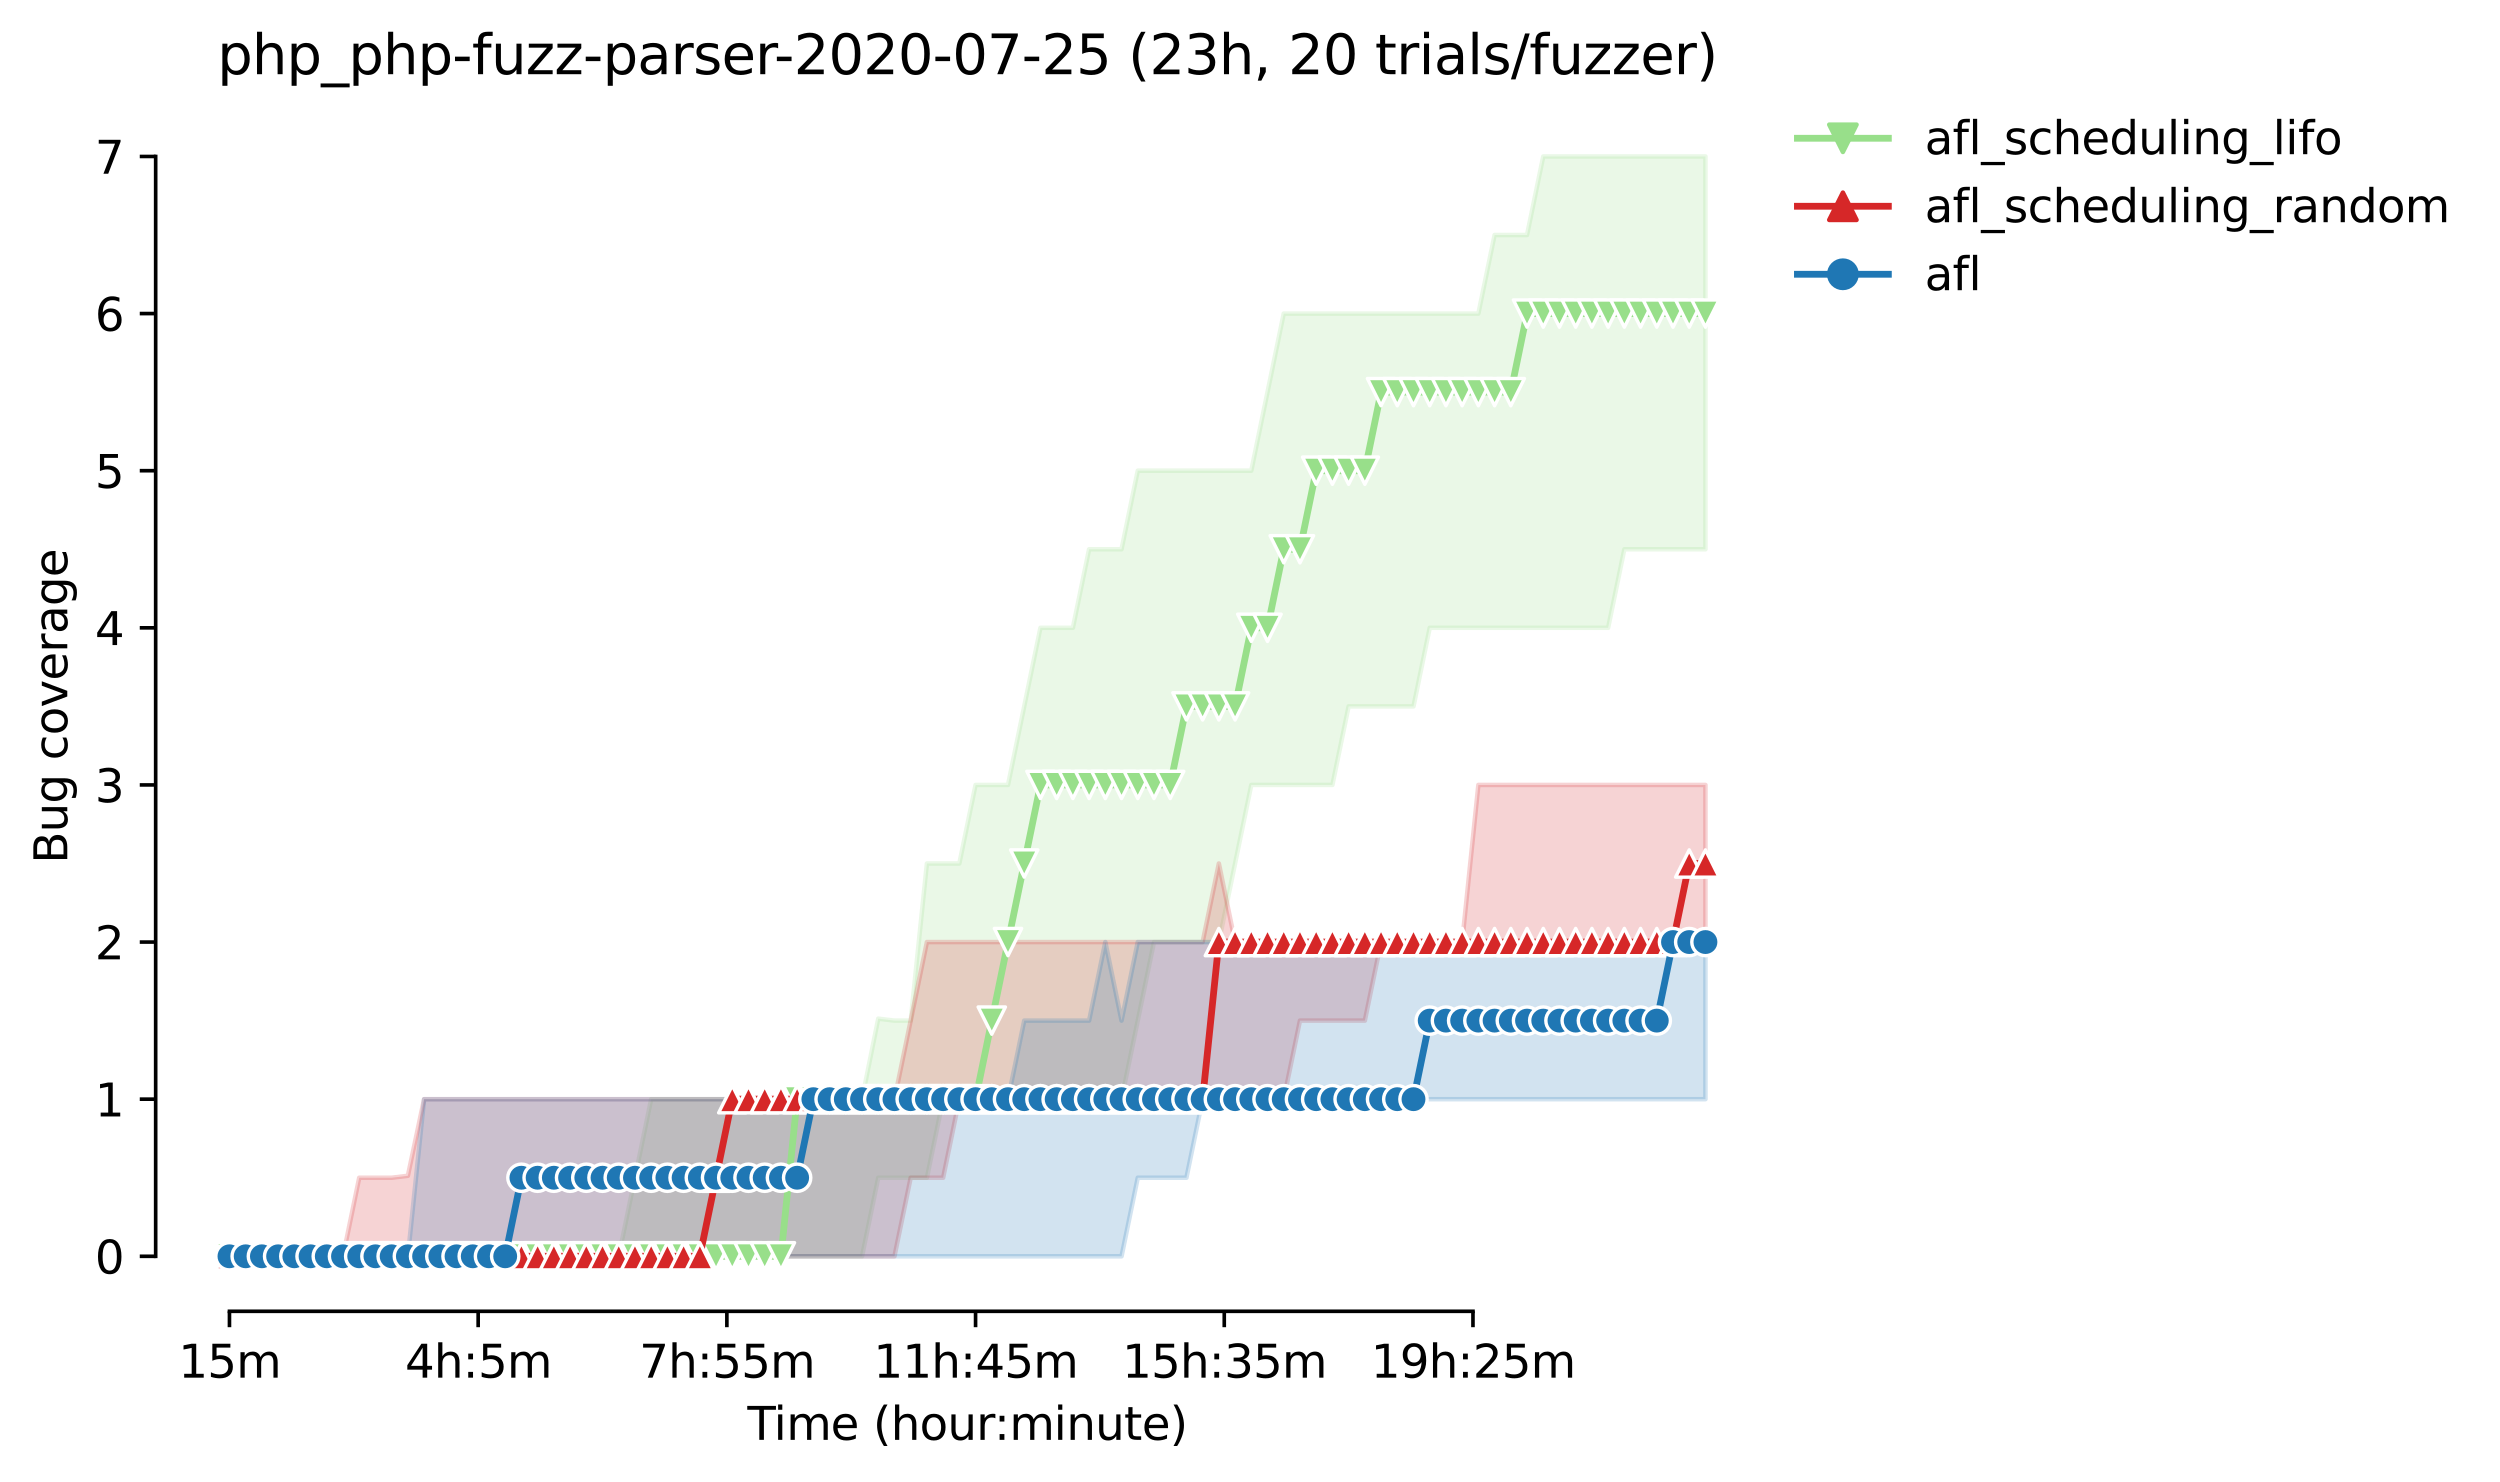 <?xml version="1.0" encoding="utf-8" standalone="no"?>
<!DOCTYPE svg PUBLIC "-//W3C//DTD SVG 1.1//EN"
  "http://www.w3.org/Graphics/SVG/1.1/DTD/svg11.dtd">
<svg height="325.986pt" version="1.1" viewBox="0 0 549.898 325.986" width="549.898pt" xmlns="http://www.w3.org/2000/svg" xmlns:xlink="http://www.w3.org/1999/xlink">
 <defs>
  <style type="text/css">*{stroke-linecap:butt;stroke-linejoin:round;}</style>
 </defs>
 <g id="figure_1">
  <g id="patch_1">
   <path d="M 0 325.986 
L 549.898 325.986 
L 549.898 0 
L 0 0 
z
" style="fill:#ffffff;"/>
  </g>
  <g id="axes_1">
   <g id="patch_2">
    <path d="M 34.241 288.43 
L 391.361 288.43 
L 391.361 22.318 
L 34.241 22.318 
z
" style="fill:#ffffff;"/>
   </g>
   <g id="PolyCollection_1">
    <defs>
     <path d="M 50.473 -49.652 
L 50.473 -49.652 
L 54.041 -49.652 
L 57.609 -49.652 
L 61.176 -49.652 
L 64.744 -49.652 
L 68.312 -49.652 
L 71.879 -49.652 
L 75.447 -49.652 
L 79.014 -49.652 
L 82.582 -49.652 
L 86.15 -49.652 
L 89.717 -49.652 
L 93.285 -49.652 
L 96.853 -49.652 
L 100.42 -49.652 
L 103.988 -49.652 
L 107.555 -49.652 
L 111.123 -49.652 
L 114.691 -49.652 
L 118.258 -49.652 
L 121.826 -49.652 
L 125.394 -49.652 
L 128.961 -49.652 
L 132.529 -49.652 
L 136.097 -49.652 
L 139.664 -49.652 
L 143.232 -49.652 
L 146.799 -49.652 
L 150.367 -49.652 
L 153.935 -49.652 
L 157.502 -49.652 
L 161.07 -49.652 
L 164.638 -49.652 
L 168.205 -49.652 
L 171.773 -49.652 
L 175.34 -49.652 
L 178.908 -49.652 
L 182.476 -49.652 
L 186.043 -49.652 
L 189.611 -49.652 
L 193.179 -66.932 
L 196.746 -66.932 
L 200.314 -66.932 
L 203.882 -66.932 
L 207.449 -84.212 
L 211.017 -84.212 
L 214.584 -84.212 
L 218.152 -84.212 
L 221.72 -84.212 
L 225.287 -84.212 
L 228.855 -84.212 
L 232.423 -84.212 
L 235.99 -84.212 
L 239.558 -84.212 
L 243.125 -84.212 
L 246.693 -84.212 
L 250.261 -101.492 
L 253.828 -118.772 
L 257.396 -118.772 
L 260.964 -118.772 
L 264.531 -118.772 
L 268.099 -118.772 
L 271.667 -136.052 
L 275.234 -153.332 
L 278.802 -153.332 
L 282.369 -153.332 
L 285.937 -153.332 
L 289.505 -153.332 
L 293.072 -153.332 
L 296.64 -170.612 
L 300.208 -170.612 
L 303.775 -170.612 
L 307.343 -170.612 
L 310.911 -170.612 
L 314.478 -187.892 
L 318.046 -187.892 
L 321.613 -187.892 
L 325.181 -187.892 
L 328.749 -187.892 
L 332.316 -187.892 
L 335.884 -187.892 
L 339.452 -187.892 
L 343.019 -187.892 
L 346.587 -187.892 
L 350.154 -187.892 
L 353.722 -187.892 
L 357.29 -205.172 
L 360.857 -205.172 
L 364.425 -205.172 
L 367.993 -205.172 
L 371.56 -205.172 
L 375.128 -205.172 
L 375.128 -291.572 
L 375.128 -291.572 
L 371.56 -291.572 
L 367.993 -291.572 
L 364.425 -291.572 
L 360.857 -291.572 
L 357.29 -291.572 
L 353.722 -291.572 
L 350.154 -291.572 
L 346.587 -291.572 
L 343.019 -291.572 
L 339.452 -291.572 
L 335.884 -274.292 
L 332.316 -274.292 
L 328.749 -274.292 
L 325.181 -257.012 
L 321.613 -257.012 
L 318.046 -257.012 
L 314.478 -257.012 
L 310.911 -257.012 
L 307.343 -257.012 
L 303.775 -257.012 
L 300.208 -257.012 
L 296.64 -257.012 
L 293.072 -257.012 
L 289.505 -257.012 
L 285.937 -257.012 
L 282.369 -257.012 
L 278.802 -239.732 
L 275.234 -222.452 
L 271.667 -222.452 
L 268.099 -222.452 
L 264.531 -222.452 
L 260.964 -222.452 
L 257.396 -222.452 
L 253.828 -222.452 
L 250.261 -222.452 
L 246.693 -205.172 
L 243.125 -205.172 
L 239.558 -205.172 
L 235.99 -187.892 
L 232.423 -187.892 
L 228.855 -187.892 
L 225.287 -170.612 
L 221.72 -153.332 
L 218.152 -153.332 
L 214.584 -153.332 
L 211.017 -136.052 
L 207.449 -136.052 
L 203.882 -136.052 
L 200.314 -101.492 
L 196.746 -101.492 
L 193.179 -101.924 
L 189.611 -84.212 
L 186.043 -84.212 
L 182.476 -84.212 
L 178.908 -84.212 
L 175.34 -84.212 
L 171.773 -84.212 
L 168.205 -84.212 
L 164.638 -84.212 
L 161.07 -84.212 
L 157.502 -84.212 
L 153.935 -84.212 
L 150.367 -84.212 
L 146.799 -84.212 
L 143.232 -84.212 
L 139.664 -66.932 
L 136.097 -49.652 
L 132.529 -49.652 
L 128.961 -49.652 
L 125.394 -49.652 
L 121.826 -49.652 
L 118.258 -49.652 
L 114.691 -49.652 
L 111.123 -49.652 
L 107.555 -49.652 
L 103.988 -49.652 
L 100.42 -49.652 
L 96.853 -49.652 
L 93.285 -49.652 
L 89.717 -49.652 
L 86.15 -49.652 
L 82.582 -49.652 
L 79.014 -49.652 
L 75.447 -49.652 
L 71.879 -49.652 
L 68.312 -49.652 
L 64.744 -49.652 
L 61.176 -49.652 
L 57.609 -49.652 
L 54.041 -49.652 
L 50.473 -49.652 
z
" id="m0646dc14af" style="stroke:#98df8a;stroke-opacity:0.2;"/>
    </defs>
    <g clip-path="url(#p435393861e)">
     <use style="fill:#98df8a;fill-opacity:0.2;stroke:#98df8a;stroke-opacity:0.2;" x="0" xlink:href="#m0646dc14af" y="325.986"/>
    </g>
   </g>
   <g id="PolyCollection_2">
    <defs>
     <path d="M 50.473 -49.652 
L 50.473 -49.652 
L 54.041 -49.652 
L 57.609 -49.652 
L 61.176 -49.652 
L 64.744 -49.652 
L 68.312 -49.652 
L 71.879 -49.652 
L 75.447 -49.652 
L 79.014 -49.652 
L 82.582 -49.652 
L 86.15 -49.652 
L 89.717 -49.652 
L 93.285 -49.652 
L 96.853 -49.652 
L 100.42 -49.652 
L 103.988 -49.652 
L 107.555 -49.652 
L 111.123 -49.652 
L 114.691 -49.652 
L 118.258 -49.652 
L 121.826 -49.652 
L 125.394 -49.652 
L 128.961 -49.652 
L 132.529 -49.652 
L 136.097 -49.652 
L 139.664 -49.652 
L 143.232 -49.652 
L 146.799 -49.652 
L 150.367 -49.652 
L 153.935 -49.652 
L 157.502 -49.652 
L 161.07 -49.652 
L 164.638 -49.652 
L 168.205 -49.652 
L 171.773 -49.652 
L 175.34 -49.652 
L 178.908 -49.652 
L 182.476 -49.652 
L 186.043 -49.652 
L 189.611 -49.652 
L 193.179 -49.652 
L 196.746 -49.652 
L 200.314 -66.932 
L 203.882 -66.932 
L 207.449 -66.932 
L 211.017 -84.212 
L 214.584 -84.212 
L 218.152 -84.212 
L 221.72 -84.212 
L 225.287 -84.212 
L 228.855 -84.212 
L 232.423 -84.212 
L 235.99 -84.212 
L 239.558 -84.212 
L 243.125 -84.212 
L 246.693 -84.212 
L 250.261 -84.212 
L 253.828 -84.212 
L 257.396 -84.212 
L 260.964 -84.212 
L 264.531 -84.212 
L 268.099 -84.212 
L 271.667 -84.212 
L 275.234 -84.212 
L 278.802 -84.212 
L 282.369 -84.212 
L 285.937 -101.492 
L 289.505 -101.492 
L 293.072 -101.492 
L 296.64 -101.492 
L 300.208 -101.492 
L 303.775 -118.772 
L 307.343 -118.772 
L 310.911 -118.772 
L 314.478 -118.772 
L 318.046 -118.772 
L 321.613 -118.772 
L 325.181 -118.772 
L 328.749 -118.772 
L 332.316 -118.772 
L 335.884 -118.772 
L 339.452 -118.772 
L 343.019 -118.772 
L 346.587 -118.772 
L 350.154 -118.772 
L 353.722 -118.772 
L 357.29 -118.772 
L 360.857 -118.772 
L 364.425 -118.772 
L 367.993 -118.772 
L 371.56 -118.772 
L 375.128 -118.772 
L 375.128 -153.332 
L 375.128 -153.332 
L 371.56 -153.332 
L 367.993 -153.332 
L 364.425 -153.332 
L 360.857 -153.332 
L 357.29 -153.332 
L 353.722 -153.332 
L 350.154 -153.332 
L 346.587 -153.332 
L 343.019 -153.332 
L 339.452 -153.332 
L 335.884 -153.332 
L 332.316 -153.332 
L 328.749 -153.332 
L 325.181 -153.332 
L 321.613 -118.772 
L 318.046 -118.772 
L 314.478 -118.772 
L 310.911 -118.772 
L 307.343 -118.772 
L 303.775 -118.772 
L 300.208 -118.772 
L 296.64 -118.772 
L 293.072 -118.772 
L 289.505 -118.772 
L 285.937 -118.772 
L 282.369 -118.772 
L 278.802 -118.772 
L 275.234 -118.772 
L 271.667 -118.772 
L 268.099 -136.052 
L 264.531 -118.772 
L 260.964 -118.772 
L 257.396 -118.772 
L 253.828 -118.772 
L 250.261 -118.772 
L 246.693 -118.772 
L 243.125 -118.772 
L 239.558 -118.772 
L 235.99 -118.772 
L 232.423 -118.772 
L 228.855 -118.772 
L 225.287 -118.772 
L 221.72 -118.772 
L 218.152 -118.772 
L 214.584 -118.772 
L 211.017 -118.772 
L 207.449 -118.772 
L 203.882 -118.772 
L 200.314 -101.492 
L 196.746 -84.212 
L 193.179 -84.212 
L 189.611 -84.212 
L 186.043 -84.212 
L 182.476 -84.212 
L 178.908 -84.212 
L 175.34 -84.212 
L 171.773 -84.212 
L 168.205 -84.212 
L 164.638 -84.212 
L 161.07 -84.212 
L 157.502 -84.212 
L 153.935 -84.212 
L 150.367 -84.212 
L 146.799 -84.212 
L 143.232 -84.212 
L 139.664 -84.212 
L 136.097 -84.212 
L 132.529 -84.212 
L 128.961 -84.212 
L 125.394 -84.212 
L 121.826 -84.212 
L 118.258 -84.212 
L 114.691 -84.212 
L 111.123 -84.212 
L 107.555 -84.212 
L 103.988 -84.212 
L 100.42 -84.212 
L 96.853 -84.212 
L 93.285 -84.212 
L 89.717 -67.364 
L 86.15 -66.932 
L 82.582 -66.932 
L 79.014 -66.932 
L 75.447 -49.652 
L 71.879 -49.652 
L 68.312 -49.652 
L 64.744 -49.652 
L 61.176 -49.652 
L 57.609 -49.652 
L 54.041 -49.652 
L 50.473 -49.652 
z
" id="m253ae25dcf" style="stroke:#d62728;stroke-opacity:0.2;"/>
    </defs>
    <g clip-path="url(#p435393861e)">
     <use style="fill:#d62728;fill-opacity:0.2;stroke:#d62728;stroke-opacity:0.2;" x="0" xlink:href="#m253ae25dcf" y="325.986"/>
    </g>
   </g>
   <g id="PolyCollection_3">
    <defs>
     <path d="M 50.473 -49.652 
L 50.473 -49.652 
L 54.041 -49.652 
L 57.609 -49.652 
L 61.176 -49.652 
L 64.744 -49.652 
L 68.312 -49.652 
L 71.879 -49.652 
L 75.447 -49.652 
L 79.014 -49.652 
L 82.582 -49.652 
L 86.15 -49.652 
L 89.717 -49.652 
L 93.285 -49.652 
L 96.853 -49.652 
L 100.42 -49.652 
L 103.988 -49.652 
L 107.555 -49.652 
L 111.123 -49.652 
L 114.691 -49.652 
L 118.258 -49.652 
L 121.826 -49.652 
L 125.394 -49.652 
L 128.961 -49.652 
L 132.529 -49.652 
L 136.097 -49.652 
L 139.664 -49.652 
L 143.232 -49.652 
L 146.799 -49.652 
L 150.367 -49.652 
L 153.935 -49.652 
L 157.502 -49.652 
L 161.07 -49.652 
L 164.638 -49.652 
L 168.205 -49.652 
L 171.773 -49.652 
L 175.34 -49.652 
L 178.908 -49.652 
L 182.476 -49.652 
L 186.043 -49.652 
L 189.611 -49.652 
L 193.179 -49.652 
L 196.746 -49.652 
L 200.314 -49.652 
L 203.882 -49.652 
L 207.449 -49.652 
L 211.017 -49.652 
L 214.584 -49.652 
L 218.152 -49.652 
L 221.72 -49.652 
L 225.287 -49.652 
L 228.855 -49.652 
L 232.423 -49.652 
L 235.99 -49.652 
L 239.558 -49.652 
L 243.125 -49.652 
L 246.693 -49.652 
L 250.261 -66.932 
L 253.828 -66.932 
L 257.396 -66.932 
L 260.964 -66.932 
L 264.531 -84.212 
L 268.099 -84.212 
L 271.667 -84.212 
L 275.234 -84.212 
L 278.802 -84.212 
L 282.369 -84.212 
L 285.937 -84.212 
L 289.505 -84.212 
L 293.072 -84.212 
L 296.64 -84.212 
L 300.208 -84.212 
L 303.775 -84.212 
L 307.343 -84.212 
L 310.911 -84.212 
L 314.478 -84.212 
L 318.046 -84.212 
L 321.613 -84.212 
L 325.181 -84.212 
L 328.749 -84.212 
L 332.316 -84.212 
L 335.884 -84.212 
L 339.452 -84.212 
L 343.019 -84.212 
L 346.587 -84.212 
L 350.154 -84.212 
L 353.722 -84.212 
L 357.29 -84.212 
L 360.857 -84.212 
L 364.425 -84.212 
L 367.993 -84.212 
L 371.56 -84.212 
L 375.128 -84.212 
L 375.128 -118.772 
L 375.128 -118.772 
L 371.56 -118.772 
L 367.993 -118.772 
L 364.425 -118.772 
L 360.857 -118.772 
L 357.29 -118.772 
L 353.722 -118.772 
L 350.154 -118.772 
L 346.587 -118.772 
L 343.019 -118.772 
L 339.452 -118.772 
L 335.884 -118.772 
L 332.316 -118.772 
L 328.749 -118.772 
L 325.181 -118.772 
L 321.613 -118.772 
L 318.046 -118.772 
L 314.478 -118.772 
L 310.911 -118.772 
L 307.343 -118.772 
L 303.775 -118.772 
L 300.208 -118.772 
L 296.64 -118.772 
L 293.072 -118.772 
L 289.505 -118.772 
L 285.937 -118.772 
L 282.369 -118.772 
L 278.802 -118.772 
L 275.234 -118.772 
L 271.667 -118.772 
L 268.099 -118.772 
L 264.531 -118.772 
L 260.964 -118.772 
L 257.396 -118.772 
L 253.828 -118.772 
L 250.261 -118.772 
L 246.693 -101.492 
L 243.125 -118.772 
L 239.558 -101.492 
L 235.99 -101.492 
L 232.423 -101.492 
L 228.855 -101.492 
L 225.287 -101.492 
L 221.72 -84.212 
L 218.152 -84.212 
L 214.584 -84.212 
L 211.017 -84.212 
L 207.449 -84.212 
L 203.882 -84.212 
L 200.314 -84.212 
L 196.746 -84.212 
L 193.179 -84.212 
L 189.611 -84.212 
L 186.043 -84.212 
L 182.476 -84.212 
L 178.908 -84.212 
L 175.34 -84.212 
L 171.773 -84.212 
L 168.205 -84.212 
L 164.638 -84.212 
L 161.07 -84.212 
L 157.502 -84.212 
L 153.935 -84.212 
L 150.367 -84.212 
L 146.799 -84.212 
L 143.232 -84.212 
L 139.664 -84.212 
L 136.097 -84.212 
L 132.529 -84.212 
L 128.961 -84.212 
L 125.394 -84.212 
L 121.826 -84.212 
L 118.258 -84.212 
L 114.691 -84.212 
L 111.123 -84.212 
L 107.555 -84.212 
L 103.988 -84.212 
L 100.42 -84.212 
L 96.853 -84.212 
L 93.285 -84.212 
L 89.717 -49.652 
L 86.15 -49.652 
L 82.582 -49.652 
L 79.014 -49.652 
L 75.447 -49.652 
L 71.879 -49.652 
L 68.312 -49.652 
L 64.744 -49.652 
L 61.176 -49.652 
L 57.609 -49.652 
L 54.041 -49.652 
L 50.473 -49.652 
z
" id="m2d02a8c88a" style="stroke:#1f77b4;stroke-opacity:0.2;"/>
    </defs>
    <g clip-path="url(#p435393861e)">
     <use style="fill:#1f77b4;fill-opacity:0.2;stroke:#1f77b4;stroke-opacity:0.2;" x="0" xlink:href="#m2d02a8c88a" y="325.986"/>
    </g>
   </g>
   <g id="matplotlib.axis_1">
    <g id="xtick_1">
     <g id="line2d_1">
      <defs>
       <path d="M 0 0 
L 0 3.5 
" id="mab0141b125" style="stroke:#000000;stroke-width:0.8;"/>
      </defs>
      <g>
       <use style="stroke:#000000;stroke-width:0.8;" x="50.473" xlink:href="#mab0141b125" y="288.43"/>
      </g>
     </g>
     <g id="text_1">
      <!-- 15m -->
      <g transform="translate(39.241 303.029)scale(0.1 -0.1)">
       <defs>
        <path d="M 794 531 
L 1825 531 
L 1825 4091 
L 703 3866 
L 703 4441 
L 1819 4666 
L 2450 4666 
L 2450 531 
L 3481 531 
L 3481 0 
L 794 0 
L 794 531 
z
" id="DejaVuSans-31" transform="scale(0.016)"/>
        <path d="M 691 4666 
L 3169 4666 
L 3169 4134 
L 1269 4134 
L 1269 2991 
Q 1406 3038 1543 3061 
Q 1681 3084 1819 3084 
Q 2600 3084 3056 2656 
Q 3513 2228 3513 1497 
Q 3513 744 3044 326 
Q 2575 -91 1722 -91 
Q 1428 -91 1123 -41 
Q 819 9 494 109 
L 494 744 
Q 775 591 1075 516 
Q 1375 441 1709 441 
Q 2250 441 2565 725 
Q 2881 1009 2881 1497 
Q 2881 1984 2565 2268 
Q 2250 2553 1709 2553 
Q 1456 2553 1204 2497 
Q 953 2441 691 2322 
L 691 4666 
z
" id="DejaVuSans-35" transform="scale(0.016)"/>
        <path d="M 3328 2828 
Q 3544 3216 3844 3400 
Q 4144 3584 4550 3584 
Q 5097 3584 5394 3201 
Q 5691 2819 5691 2113 
L 5691 0 
L 5113 0 
L 5113 2094 
Q 5113 2597 4934 2840 
Q 4756 3084 4391 3084 
Q 3944 3084 3684 2787 
Q 3425 2491 3425 1978 
L 3425 0 
L 2847 0 
L 2847 2094 
Q 2847 2600 2669 2842 
Q 2491 3084 2119 3084 
Q 1678 3084 1418 2786 
Q 1159 2488 1159 1978 
L 1159 0 
L 581 0 
L 581 3500 
L 1159 3500 
L 1159 2956 
Q 1356 3278 1631 3431 
Q 1906 3584 2284 3584 
Q 2666 3584 2933 3390 
Q 3200 3197 3328 2828 
z
" id="DejaVuSans-6d" transform="scale(0.016)"/>
       </defs>
       <use xlink:href="#DejaVuSans-31"/>
       <use x="63.623" xlink:href="#DejaVuSans-35"/>
       <use x="127.246" xlink:href="#DejaVuSans-6d"/>
      </g>
     </g>
    </g>
    <g id="xtick_2">
     <g id="line2d_2">
      <g>
       <use style="stroke:#000000;stroke-width:0.8;" x="105.177" xlink:href="#mab0141b125" y="288.43"/>
      </g>
     </g>
     <g id="text_2">
      <!-- 4h:5m -->
      <g transform="translate(89.091 303.029)scale(0.1 -0.1)">
       <defs>
        <path d="M 2419 4116 
L 825 1625 
L 2419 1625 
L 2419 4116 
z
M 2253 4666 
L 3047 4666 
L 3047 1625 
L 3713 1625 
L 3713 1100 
L 3047 1100 
L 3047 0 
L 2419 0 
L 2419 1100 
L 313 1100 
L 313 1709 
L 2253 4666 
z
" id="DejaVuSans-34" transform="scale(0.016)"/>
        <path d="M 3513 2113 
L 3513 0 
L 2938 0 
L 2938 2094 
Q 2938 2591 2744 2837 
Q 2550 3084 2163 3084 
Q 1697 3084 1428 2787 
Q 1159 2491 1159 1978 
L 1159 0 
L 581 0 
L 581 4863 
L 1159 4863 
L 1159 2956 
Q 1366 3272 1645 3428 
Q 1925 3584 2291 3584 
Q 2894 3584 3203 3211 
Q 3513 2838 3513 2113 
z
" id="DejaVuSans-68" transform="scale(0.016)"/>
        <path d="M 750 794 
L 1409 794 
L 1409 0 
L 750 0 
L 750 794 
z
M 750 3309 
L 1409 3309 
L 1409 2516 
L 750 2516 
L 750 3309 
z
" id="DejaVuSans-3a" transform="scale(0.016)"/>
       </defs>
       <use xlink:href="#DejaVuSans-34"/>
       <use x="63.623" xlink:href="#DejaVuSans-68"/>
       <use x="127.002" xlink:href="#DejaVuSans-3a"/>
       <use x="160.693" xlink:href="#DejaVuSans-35"/>
       <use x="224.316" xlink:href="#DejaVuSans-6d"/>
      </g>
     </g>
    </g>
    <g id="xtick_3">
     <g id="line2d_3">
      <g>
       <use style="stroke:#000000;stroke-width:0.8;" x="159.881" xlink:href="#mab0141b125" y="288.43"/>
      </g>
     </g>
     <g id="text_3">
      <!-- 7h:55m -->
      <g transform="translate(140.614 303.029)scale(0.1 -0.1)">
       <defs>
        <path d="M 525 4666 
L 3525 4666 
L 3525 4397 
L 1831 0 
L 1172 0 
L 2766 4134 
L 525 4134 
L 525 4666 
z
" id="DejaVuSans-37" transform="scale(0.016)"/>
       </defs>
       <use xlink:href="#DejaVuSans-37"/>
       <use x="63.623" xlink:href="#DejaVuSans-68"/>
       <use x="127.002" xlink:href="#DejaVuSans-3a"/>
       <use x="160.693" xlink:href="#DejaVuSans-35"/>
       <use x="224.316" xlink:href="#DejaVuSans-35"/>
       <use x="287.939" xlink:href="#DejaVuSans-6d"/>
      </g>
     </g>
    </g>
    <g id="xtick_4">
     <g id="line2d_4">
      <g>
       <use style="stroke:#000000;stroke-width:0.8;" x="214.584" xlink:href="#mab0141b125" y="288.43"/>
      </g>
     </g>
     <g id="text_4">
      <!-- 11h:45m -->
      <g transform="translate(192.136 303.029)scale(0.1 -0.1)">
       <use xlink:href="#DejaVuSans-31"/>
       <use x="63.623" xlink:href="#DejaVuSans-31"/>
       <use x="127.246" xlink:href="#DejaVuSans-68"/>
       <use x="190.625" xlink:href="#DejaVuSans-3a"/>
       <use x="224.316" xlink:href="#DejaVuSans-34"/>
       <use x="287.939" xlink:href="#DejaVuSans-35"/>
       <use x="351.562" xlink:href="#DejaVuSans-6d"/>
      </g>
     </g>
    </g>
    <g id="xtick_5">
     <g id="line2d_5">
      <g>
       <use style="stroke:#000000;stroke-width:0.8;" x="269.288" xlink:href="#mab0141b125" y="288.43"/>
      </g>
     </g>
     <g id="text_5">
      <!-- 15h:35m -->
      <g transform="translate(246.84 303.029)scale(0.1 -0.1)">
       <defs>
        <path d="M 2597 2516 
Q 3050 2419 3304 2112 
Q 3559 1806 3559 1356 
Q 3559 666 3084 287 
Q 2609 -91 1734 -91 
Q 1441 -91 1130 -33 
Q 819 25 488 141 
L 488 750 
Q 750 597 1062 519 
Q 1375 441 1716 441 
Q 2309 441 2620 675 
Q 2931 909 2931 1356 
Q 2931 1769 2642 2001 
Q 2353 2234 1838 2234 
L 1294 2234 
L 1294 2753 
L 1863 2753 
Q 2328 2753 2575 2939 
Q 2822 3125 2822 3475 
Q 2822 3834 2567 4026 
Q 2313 4219 1838 4219 
Q 1578 4219 1281 4162 
Q 984 4106 628 3988 
L 628 4550 
Q 988 4650 1302 4700 
Q 1616 4750 1894 4750 
Q 2613 4750 3031 4423 
Q 3450 4097 3450 3541 
Q 3450 3153 3228 2886 
Q 3006 2619 2597 2516 
z
" id="DejaVuSans-33" transform="scale(0.016)"/>
       </defs>
       <use xlink:href="#DejaVuSans-31"/>
       <use x="63.623" xlink:href="#DejaVuSans-35"/>
       <use x="127.246" xlink:href="#DejaVuSans-68"/>
       <use x="190.625" xlink:href="#DejaVuSans-3a"/>
       <use x="224.316" xlink:href="#DejaVuSans-33"/>
       <use x="287.939" xlink:href="#DejaVuSans-35"/>
       <use x="351.562" xlink:href="#DejaVuSans-6d"/>
      </g>
     </g>
    </g>
    <g id="xtick_6">
     <g id="line2d_6">
      <g>
       <use style="stroke:#000000;stroke-width:0.8;" x="323.992" xlink:href="#mab0141b125" y="288.43"/>
      </g>
     </g>
     <g id="text_6">
      <!-- 19h:25m -->
      <g transform="translate(301.543 303.029)scale(0.1 -0.1)">
       <defs>
        <path d="M 703 97 
L 703 672 
Q 941 559 1184 500 
Q 1428 441 1663 441 
Q 2288 441 2617 861 
Q 2947 1281 2994 2138 
Q 2813 1869 2534 1725 
Q 2256 1581 1919 1581 
Q 1219 1581 811 2004 
Q 403 2428 403 3163 
Q 403 3881 828 4315 
Q 1253 4750 1959 4750 
Q 2769 4750 3195 4129 
Q 3622 3509 3622 2328 
Q 3622 1225 3098 567 
Q 2575 -91 1691 -91 
Q 1453 -91 1209 -44 
Q 966 3 703 97 
z
M 1959 2075 
Q 2384 2075 2632 2365 
Q 2881 2656 2881 3163 
Q 2881 3666 2632 3958 
Q 2384 4250 1959 4250 
Q 1534 4250 1286 3958 
Q 1038 3666 1038 3163 
Q 1038 2656 1286 2365 
Q 1534 2075 1959 2075 
z
" id="DejaVuSans-39" transform="scale(0.016)"/>
        <path d="M 1228 531 
L 3431 531 
L 3431 0 
L 469 0 
L 469 531 
Q 828 903 1448 1529 
Q 2069 2156 2228 2338 
Q 2531 2678 2651 2914 
Q 2772 3150 2772 3378 
Q 2772 3750 2511 3984 
Q 2250 4219 1831 4219 
Q 1534 4219 1204 4116 
Q 875 4013 500 3803 
L 500 4441 
Q 881 4594 1212 4672 
Q 1544 4750 1819 4750 
Q 2544 4750 2975 4387 
Q 3406 4025 3406 3419 
Q 3406 3131 3298 2873 
Q 3191 2616 2906 2266 
Q 2828 2175 2409 1742 
Q 1991 1309 1228 531 
z
" id="DejaVuSans-32" transform="scale(0.016)"/>
       </defs>
       <use xlink:href="#DejaVuSans-31"/>
       <use x="63.623" xlink:href="#DejaVuSans-39"/>
       <use x="127.246" xlink:href="#DejaVuSans-68"/>
       <use x="190.625" xlink:href="#DejaVuSans-3a"/>
       <use x="224.316" xlink:href="#DejaVuSans-32"/>
       <use x="287.939" xlink:href="#DejaVuSans-35"/>
       <use x="351.562" xlink:href="#DejaVuSans-6d"/>
      </g>
     </g>
    </g>
    <g id="text_7">
     <!-- Time (hour:minute) -->
     <g transform="translate(164.394 316.707)scale(0.1 -0.1)">
      <defs>
       <path d="M -19 4666 
L 3928 4666 
L 3928 4134 
L 2272 4134 
L 2272 0 
L 1638 0 
L 1638 4134 
L -19 4134 
L -19 4666 
z
" id="DejaVuSans-54" transform="scale(0.016)"/>
       <path d="M 603 3500 
L 1178 3500 
L 1178 0 
L 603 0 
L 603 3500 
z
M 603 4863 
L 1178 4863 
L 1178 4134 
L 603 4134 
L 603 4863 
z
" id="DejaVuSans-69" transform="scale(0.016)"/>
       <path d="M 3597 1894 
L 3597 1613 
L 953 1613 
Q 991 1019 1311 708 
Q 1631 397 2203 397 
Q 2534 397 2845 478 
Q 3156 559 3463 722 
L 3463 178 
Q 3153 47 2828 -22 
Q 2503 -91 2169 -91 
Q 1331 -91 842 396 
Q 353 884 353 1716 
Q 353 2575 817 3079 
Q 1281 3584 2069 3584 
Q 2775 3584 3186 3129 
Q 3597 2675 3597 1894 
z
M 3022 2063 
Q 3016 2534 2758 2815 
Q 2500 3097 2075 3097 
Q 1594 3097 1305 2825 
Q 1016 2553 972 2059 
L 3022 2063 
z
" id="DejaVuSans-65" transform="scale(0.016)"/>
       <path id="DejaVuSans-20" transform="scale(0.016)"/>
       <path d="M 1984 4856 
Q 1566 4138 1362 3434 
Q 1159 2731 1159 2009 
Q 1159 1288 1364 580 
Q 1569 -128 1984 -844 
L 1484 -844 
Q 1016 -109 783 600 
Q 550 1309 550 2009 
Q 550 2706 781 3412 
Q 1013 4119 1484 4856 
L 1984 4856 
z
" id="DejaVuSans-28" transform="scale(0.016)"/>
       <path d="M 1959 3097 
Q 1497 3097 1228 2736 
Q 959 2375 959 1747 
Q 959 1119 1226 758 
Q 1494 397 1959 397 
Q 2419 397 2687 759 
Q 2956 1122 2956 1747 
Q 2956 2369 2687 2733 
Q 2419 3097 1959 3097 
z
M 1959 3584 
Q 2709 3584 3137 3096 
Q 3566 2609 3566 1747 
Q 3566 888 3137 398 
Q 2709 -91 1959 -91 
Q 1206 -91 779 398 
Q 353 888 353 1747 
Q 353 2609 779 3096 
Q 1206 3584 1959 3584 
z
" id="DejaVuSans-6f" transform="scale(0.016)"/>
       <path d="M 544 1381 
L 544 3500 
L 1119 3500 
L 1119 1403 
Q 1119 906 1312 657 
Q 1506 409 1894 409 
Q 2359 409 2629 706 
Q 2900 1003 2900 1516 
L 2900 3500 
L 3475 3500 
L 3475 0 
L 2900 0 
L 2900 538 
Q 2691 219 2414 64 
Q 2138 -91 1772 -91 
Q 1169 -91 856 284 
Q 544 659 544 1381 
z
M 1991 3584 
L 1991 3584 
z
" id="DejaVuSans-75" transform="scale(0.016)"/>
       <path d="M 2631 2963 
Q 2534 3019 2420 3045 
Q 2306 3072 2169 3072 
Q 1681 3072 1420 2755 
Q 1159 2438 1159 1844 
L 1159 0 
L 581 0 
L 581 3500 
L 1159 3500 
L 1159 2956 
Q 1341 3275 1631 3429 
Q 1922 3584 2338 3584 
Q 2397 3584 2469 3576 
Q 2541 3569 2628 3553 
L 2631 2963 
z
" id="DejaVuSans-72" transform="scale(0.016)"/>
       <path d="M 3513 2113 
L 3513 0 
L 2938 0 
L 2938 2094 
Q 2938 2591 2744 2837 
Q 2550 3084 2163 3084 
Q 1697 3084 1428 2787 
Q 1159 2491 1159 1978 
L 1159 0 
L 581 0 
L 581 3500 
L 1159 3500 
L 1159 2956 
Q 1366 3272 1645 3428 
Q 1925 3584 2291 3584 
Q 2894 3584 3203 3211 
Q 3513 2838 3513 2113 
z
" id="DejaVuSans-6e" transform="scale(0.016)"/>
       <path d="M 1172 4494 
L 1172 3500 
L 2356 3500 
L 2356 3053 
L 1172 3053 
L 1172 1153 
Q 1172 725 1289 603 
Q 1406 481 1766 481 
L 2356 481 
L 2356 0 
L 1766 0 
Q 1100 0 847 248 
Q 594 497 594 1153 
L 594 3053 
L 172 3053 
L 172 3500 
L 594 3500 
L 594 4494 
L 1172 4494 
z
" id="DejaVuSans-74" transform="scale(0.016)"/>
       <path d="M 513 4856 
L 1013 4856 
Q 1481 4119 1714 3412 
Q 1947 2706 1947 2009 
Q 1947 1309 1714 600 
Q 1481 -109 1013 -844 
L 513 -844 
Q 928 -128 1133 580 
Q 1338 1288 1338 2009 
Q 1338 2731 1133 3434 
Q 928 4138 513 4856 
z
" id="DejaVuSans-29" transform="scale(0.016)"/>
      </defs>
      <use xlink:href="#DejaVuSans-54"/>
      <use x="57.959" xlink:href="#DejaVuSans-69"/>
      <use x="85.742" xlink:href="#DejaVuSans-6d"/>
      <use x="183.154" xlink:href="#DejaVuSans-65"/>
      <use x="244.678" xlink:href="#DejaVuSans-20"/>
      <use x="276.465" xlink:href="#DejaVuSans-28"/>
      <use x="315.479" xlink:href="#DejaVuSans-68"/>
      <use x="378.857" xlink:href="#DejaVuSans-6f"/>
      <use x="440.039" xlink:href="#DejaVuSans-75"/>
      <use x="503.418" xlink:href="#DejaVuSans-72"/>
      <use x="542.781" xlink:href="#DejaVuSans-3a"/>
      <use x="576.473" xlink:href="#DejaVuSans-6d"/>
      <use x="673.885" xlink:href="#DejaVuSans-69"/>
      <use x="701.668" xlink:href="#DejaVuSans-6e"/>
      <use x="765.047" xlink:href="#DejaVuSans-75"/>
      <use x="828.426" xlink:href="#DejaVuSans-74"/>
      <use x="867.635" xlink:href="#DejaVuSans-65"/>
      <use x="929.158" xlink:href="#DejaVuSans-29"/>
     </g>
    </g>
   </g>
   <g id="matplotlib.axis_2">
    <g id="ytick_1">
     <g id="line2d_7">
      <defs>
       <path d="M 0 0 
L -3.5 0 
" id="m9d4bca6ea4" style="stroke:#000000;stroke-width:0.8;"/>
      </defs>
      <g>
       <use style="stroke:#000000;stroke-width:0.8;" x="34.241" xlink:href="#m9d4bca6ea4" y="276.334"/>
      </g>
     </g>
     <g id="text_8">
      <!-- 0 -->
      <g transform="translate(20.878 280.133)scale(0.1 -0.1)">
       <defs>
        <path d="M 2034 4250 
Q 1547 4250 1301 3770 
Q 1056 3291 1056 2328 
Q 1056 1369 1301 889 
Q 1547 409 2034 409 
Q 2525 409 2770 889 
Q 3016 1369 3016 2328 
Q 3016 3291 2770 3770 
Q 2525 4250 2034 4250 
z
M 2034 4750 
Q 2819 4750 3233 4129 
Q 3647 3509 3647 2328 
Q 3647 1150 3233 529 
Q 2819 -91 2034 -91 
Q 1250 -91 836 529 
Q 422 1150 422 2328 
Q 422 3509 836 4129 
Q 1250 4750 2034 4750 
z
" id="DejaVuSans-30" transform="scale(0.016)"/>
       </defs>
       <use xlink:href="#DejaVuSans-30"/>
      </g>
     </g>
    </g>
    <g id="ytick_2">
     <g id="line2d_8">
      <g>
       <use style="stroke:#000000;stroke-width:0.8;" x="34.241" xlink:href="#m9d4bca6ea4" y="241.774"/>
      </g>
     </g>
     <g id="text_9">
      <!-- 1 -->
      <g transform="translate(20.878 245.573)scale(0.1 -0.1)">
       <use xlink:href="#DejaVuSans-31"/>
      </g>
     </g>
    </g>
    <g id="ytick_3">
     <g id="line2d_9">
      <g>
       <use style="stroke:#000000;stroke-width:0.8;" x="34.241" xlink:href="#m9d4bca6ea4" y="207.214"/>
      </g>
     </g>
     <g id="text_10">
      <!-- 2 -->
      <g transform="translate(20.878 211.013)scale(0.1 -0.1)">
       <use xlink:href="#DejaVuSans-32"/>
      </g>
     </g>
    </g>
    <g id="ytick_4">
     <g id="line2d_10">
      <g>
       <use style="stroke:#000000;stroke-width:0.8;" x="34.241" xlink:href="#m9d4bca6ea4" y="172.654"/>
      </g>
     </g>
     <g id="text_11">
      <!-- 3 -->
      <g transform="translate(20.878 176.453)scale(0.1 -0.1)">
       <use xlink:href="#DejaVuSans-33"/>
      </g>
     </g>
    </g>
    <g id="ytick_5">
     <g id="line2d_11">
      <g>
       <use style="stroke:#000000;stroke-width:0.8;" x="34.241" xlink:href="#m9d4bca6ea4" y="138.094"/>
      </g>
     </g>
     <g id="text_12">
      <!-- 4 -->
      <g transform="translate(20.878 141.893)scale(0.1 -0.1)">
       <use xlink:href="#DejaVuSans-34"/>
      </g>
     </g>
    </g>
    <g id="ytick_6">
     <g id="line2d_12">
      <g>
       <use style="stroke:#000000;stroke-width:0.8;" x="34.241" xlink:href="#m9d4bca6ea4" y="103.534"/>
      </g>
     </g>
     <g id="text_13">
      <!-- 5 -->
      <g transform="translate(20.878 107.333)scale(0.1 -0.1)">
       <use xlink:href="#DejaVuSans-35"/>
      </g>
     </g>
    </g>
    <g id="ytick_7">
     <g id="line2d_13">
      <g>
       <use style="stroke:#000000;stroke-width:0.8;" x="34.241" xlink:href="#m9d4bca6ea4" y="68.974"/>
      </g>
     </g>
     <g id="text_14">
      <!-- 6 -->
      <g transform="translate(20.878 72.773)scale(0.1 -0.1)">
       <defs>
        <path d="M 2113 2584 
Q 1688 2584 1439 2293 
Q 1191 2003 1191 1497 
Q 1191 994 1439 701 
Q 1688 409 2113 409 
Q 2538 409 2786 701 
Q 3034 994 3034 1497 
Q 3034 2003 2786 2293 
Q 2538 2584 2113 2584 
z
M 3366 4563 
L 3366 3988 
Q 3128 4100 2886 4159 
Q 2644 4219 2406 4219 
Q 1781 4219 1451 3797 
Q 1122 3375 1075 2522 
Q 1259 2794 1537 2939 
Q 1816 3084 2150 3084 
Q 2853 3084 3261 2657 
Q 3669 2231 3669 1497 
Q 3669 778 3244 343 
Q 2819 -91 2113 -91 
Q 1303 -91 875 529 
Q 447 1150 447 2328 
Q 447 3434 972 4092 
Q 1497 4750 2381 4750 
Q 2619 4750 2861 4703 
Q 3103 4656 3366 4563 
z
" id="DejaVuSans-36" transform="scale(0.016)"/>
       </defs>
       <use xlink:href="#DejaVuSans-36"/>
      </g>
     </g>
    </g>
    <g id="ytick_8">
     <g id="line2d_14">
      <g>
       <use style="stroke:#000000;stroke-width:0.8;" x="34.241" xlink:href="#m9d4bca6ea4" y="34.414"/>
      </g>
     </g>
     <g id="text_15">
      <!-- 7 -->
      <g transform="translate(20.878 38.213)scale(0.1 -0.1)">
       <use xlink:href="#DejaVuSans-37"/>
      </g>
     </g>
    </g>
    <g id="text_16">
     <!-- Bug coverage -->
     <g transform="translate(14.798 189.951)rotate(-90)scale(0.1 -0.1)">
      <defs>
       <path d="M 1259 2228 
L 1259 519 
L 2272 519 
Q 2781 519 3026 730 
Q 3272 941 3272 1375 
Q 3272 1813 3026 2020 
Q 2781 2228 2272 2228 
L 1259 2228 
z
M 1259 4147 
L 1259 2741 
L 2194 2741 
Q 2656 2741 2882 2914 
Q 3109 3088 3109 3444 
Q 3109 3797 2882 3972 
Q 2656 4147 2194 4147 
L 1259 4147 
z
M 628 4666 
L 2241 4666 
Q 2963 4666 3353 4366 
Q 3744 4066 3744 3513 
Q 3744 3084 3544 2831 
Q 3344 2578 2956 2516 
Q 3422 2416 3680 2098 
Q 3938 1781 3938 1306 
Q 3938 681 3513 340 
Q 3088 0 2303 0 
L 628 0 
L 628 4666 
z
" id="DejaVuSans-42" transform="scale(0.016)"/>
       <path d="M 2906 1791 
Q 2906 2416 2648 2759 
Q 2391 3103 1925 3103 
Q 1463 3103 1205 2759 
Q 947 2416 947 1791 
Q 947 1169 1205 825 
Q 1463 481 1925 481 
Q 2391 481 2648 825 
Q 2906 1169 2906 1791 
z
M 3481 434 
Q 3481 -459 3084 -895 
Q 2688 -1331 1869 -1331 
Q 1566 -1331 1297 -1286 
Q 1028 -1241 775 -1147 
L 775 -588 
Q 1028 -725 1275 -790 
Q 1522 -856 1778 -856 
Q 2344 -856 2625 -561 
Q 2906 -266 2906 331 
L 2906 616 
Q 2728 306 2450 153 
Q 2172 0 1784 0 
Q 1141 0 747 490 
Q 353 981 353 1791 
Q 353 2603 747 3093 
Q 1141 3584 1784 3584 
Q 2172 3584 2450 3431 
Q 2728 3278 2906 2969 
L 2906 3500 
L 3481 3500 
L 3481 434 
z
" id="DejaVuSans-67" transform="scale(0.016)"/>
       <path d="M 3122 3366 
L 3122 2828 
Q 2878 2963 2633 3030 
Q 2388 3097 2138 3097 
Q 1578 3097 1268 2742 
Q 959 2388 959 1747 
Q 959 1106 1268 751 
Q 1578 397 2138 397 
Q 2388 397 2633 464 
Q 2878 531 3122 666 
L 3122 134 
Q 2881 22 2623 -34 
Q 2366 -91 2075 -91 
Q 1284 -91 818 406 
Q 353 903 353 1747 
Q 353 2603 823 3093 
Q 1294 3584 2113 3584 
Q 2378 3584 2631 3529 
Q 2884 3475 3122 3366 
z
" id="DejaVuSans-63" transform="scale(0.016)"/>
       <path d="M 191 3500 
L 800 3500 
L 1894 563 
L 2988 3500 
L 3597 3500 
L 2284 0 
L 1503 0 
L 191 3500 
z
" id="DejaVuSans-76" transform="scale(0.016)"/>
       <path d="M 2194 1759 
Q 1497 1759 1228 1600 
Q 959 1441 959 1056 
Q 959 750 1161 570 
Q 1363 391 1709 391 
Q 2188 391 2477 730 
Q 2766 1069 2766 1631 
L 2766 1759 
L 2194 1759 
z
M 3341 1997 
L 3341 0 
L 2766 0 
L 2766 531 
Q 2569 213 2275 61 
Q 1981 -91 1556 -91 
Q 1019 -91 701 211 
Q 384 513 384 1019 
Q 384 1609 779 1909 
Q 1175 2209 1959 2209 
L 2766 2209 
L 2766 2266 
Q 2766 2663 2505 2880 
Q 2244 3097 1772 3097 
Q 1472 3097 1187 3025 
Q 903 2953 641 2809 
L 641 3341 
Q 956 3463 1253 3523 
Q 1550 3584 1831 3584 
Q 2591 3584 2966 3190 
Q 3341 2797 3341 1997 
z
" id="DejaVuSans-61" transform="scale(0.016)"/>
      </defs>
      <use xlink:href="#DejaVuSans-42"/>
      <use x="68.604" xlink:href="#DejaVuSans-75"/>
      <use x="131.982" xlink:href="#DejaVuSans-67"/>
      <use x="195.459" xlink:href="#DejaVuSans-20"/>
      <use x="227.246" xlink:href="#DejaVuSans-63"/>
      <use x="282.227" xlink:href="#DejaVuSans-6f"/>
      <use x="343.408" xlink:href="#DejaVuSans-76"/>
      <use x="402.588" xlink:href="#DejaVuSans-65"/>
      <use x="464.111" xlink:href="#DejaVuSans-72"/>
      <use x="505.225" xlink:href="#DejaVuSans-61"/>
      <use x="566.504" xlink:href="#DejaVuSans-67"/>
      <use x="629.98" xlink:href="#DejaVuSans-65"/>
     </g>
    </g>
   </g>
   <g id="line2d_15">
    <path clip-path="url(#p435393861e)" d="M 50.473 276.334 
L 54.041 276.334 
L 57.609 276.334 
L 61.176 276.334 
L 64.744 276.334 
L 68.312 276.334 
L 71.879 276.334 
L 75.447 276.334 
L 79.014 276.334 
L 82.582 276.334 
L 86.15 276.334 
L 89.717 276.334 
L 93.285 276.334 
L 96.853 276.334 
L 100.42 276.334 
L 103.988 276.334 
L 107.555 276.334 
L 111.123 276.334 
L 114.691 276.334 
L 118.258 276.334 
L 121.826 276.334 
L 125.394 276.334 
L 128.961 276.334 
L 132.529 276.334 
L 136.097 276.334 
L 139.664 276.334 
L 143.232 276.334 
L 146.799 276.334 
L 150.367 276.334 
L 153.935 276.334 
L 157.502 276.334 
L 161.07 276.334 
L 164.638 276.334 
L 168.205 276.334 
L 171.773 276.334 
L 175.34 241.774 
L 178.908 241.774 
L 182.476 241.774 
L 186.043 241.774 
L 189.611 241.774 
L 193.179 241.774 
L 196.746 241.774 
L 200.314 241.774 
L 203.882 241.774 
L 207.449 241.774 
L 211.017 241.774 
L 214.584 241.774 
L 218.152 224.494 
L 221.72 207.214 
L 225.287 189.934 
L 228.855 172.654 
L 232.423 172.654 
L 235.99 172.654 
L 239.558 172.654 
L 243.125 172.654 
L 246.693 172.654 
L 250.261 172.654 
L 253.828 172.654 
L 257.396 172.654 
L 260.964 155.374 
L 264.531 155.374 
L 268.099 155.374 
L 271.667 155.374 
L 275.234 138.094 
L 278.802 138.094 
L 282.369 120.814 
L 285.937 120.814 
L 289.505 103.534 
L 293.072 103.534 
L 296.64 103.534 
L 300.208 103.534 
L 303.775 86.254 
L 307.343 86.254 
L 310.911 86.254 
L 314.478 86.254 
L 318.046 86.254 
L 321.613 86.254 
L 325.181 86.254 
L 328.749 86.254 
L 332.316 86.254 
L 335.884 68.974 
L 339.452 68.974 
L 343.019 68.974 
L 346.587 68.974 
L 350.154 68.974 
L 353.722 68.974 
L 357.29 68.974 
L 360.857 68.974 
L 364.425 68.974 
L 367.993 68.974 
L 371.56 68.974 
L 375.128 68.974 
" style="fill:none;stroke:#98df8a;stroke-linecap:square;stroke-width:1.5;"/>
    <defs>
     <path d="M -0 3 
L 3 -3 
L -3 -3 
z
" id="mab4eeaa490" style="stroke:#ffffff;stroke-linejoin:miter;stroke-width:0.75;"/>
    </defs>
    <g clip-path="url(#p435393861e)">
     <use style="fill:#98df8a;stroke:#ffffff;stroke-linejoin:miter;stroke-width:0.75;" x="50.473" xlink:href="#mab4eeaa490" y="276.334"/>
     <use style="fill:#98df8a;stroke:#ffffff;stroke-linejoin:miter;stroke-width:0.75;" x="54.041" xlink:href="#mab4eeaa490" y="276.334"/>
     <use style="fill:#98df8a;stroke:#ffffff;stroke-linejoin:miter;stroke-width:0.75;" x="57.609" xlink:href="#mab4eeaa490" y="276.334"/>
     <use style="fill:#98df8a;stroke:#ffffff;stroke-linejoin:miter;stroke-width:0.75;" x="61.176" xlink:href="#mab4eeaa490" y="276.334"/>
     <use style="fill:#98df8a;stroke:#ffffff;stroke-linejoin:miter;stroke-width:0.75;" x="64.744" xlink:href="#mab4eeaa490" y="276.334"/>
     <use style="fill:#98df8a;stroke:#ffffff;stroke-linejoin:miter;stroke-width:0.75;" x="68.312" xlink:href="#mab4eeaa490" y="276.334"/>
     <use style="fill:#98df8a;stroke:#ffffff;stroke-linejoin:miter;stroke-width:0.75;" x="71.879" xlink:href="#mab4eeaa490" y="276.334"/>
     <use style="fill:#98df8a;stroke:#ffffff;stroke-linejoin:miter;stroke-width:0.75;" x="75.447" xlink:href="#mab4eeaa490" y="276.334"/>
     <use style="fill:#98df8a;stroke:#ffffff;stroke-linejoin:miter;stroke-width:0.75;" x="79.014" xlink:href="#mab4eeaa490" y="276.334"/>
     <use style="fill:#98df8a;stroke:#ffffff;stroke-linejoin:miter;stroke-width:0.75;" x="82.582" xlink:href="#mab4eeaa490" y="276.334"/>
     <use style="fill:#98df8a;stroke:#ffffff;stroke-linejoin:miter;stroke-width:0.75;" x="86.15" xlink:href="#mab4eeaa490" y="276.334"/>
     <use style="fill:#98df8a;stroke:#ffffff;stroke-linejoin:miter;stroke-width:0.75;" x="89.717" xlink:href="#mab4eeaa490" y="276.334"/>
     <use style="fill:#98df8a;stroke:#ffffff;stroke-linejoin:miter;stroke-width:0.75;" x="93.285" xlink:href="#mab4eeaa490" y="276.334"/>
     <use style="fill:#98df8a;stroke:#ffffff;stroke-linejoin:miter;stroke-width:0.75;" x="96.853" xlink:href="#mab4eeaa490" y="276.334"/>
     <use style="fill:#98df8a;stroke:#ffffff;stroke-linejoin:miter;stroke-width:0.75;" x="100.42" xlink:href="#mab4eeaa490" y="276.334"/>
     <use style="fill:#98df8a;stroke:#ffffff;stroke-linejoin:miter;stroke-width:0.75;" x="103.988" xlink:href="#mab4eeaa490" y="276.334"/>
     <use style="fill:#98df8a;stroke:#ffffff;stroke-linejoin:miter;stroke-width:0.75;" x="107.555" xlink:href="#mab4eeaa490" y="276.334"/>
     <use style="fill:#98df8a;stroke:#ffffff;stroke-linejoin:miter;stroke-width:0.75;" x="111.123" xlink:href="#mab4eeaa490" y="276.334"/>
     <use style="fill:#98df8a;stroke:#ffffff;stroke-linejoin:miter;stroke-width:0.75;" x="114.691" xlink:href="#mab4eeaa490" y="276.334"/>
     <use style="fill:#98df8a;stroke:#ffffff;stroke-linejoin:miter;stroke-width:0.75;" x="118.258" xlink:href="#mab4eeaa490" y="276.334"/>
     <use style="fill:#98df8a;stroke:#ffffff;stroke-linejoin:miter;stroke-width:0.75;" x="121.826" xlink:href="#mab4eeaa490" y="276.334"/>
     <use style="fill:#98df8a;stroke:#ffffff;stroke-linejoin:miter;stroke-width:0.75;" x="125.394" xlink:href="#mab4eeaa490" y="276.334"/>
     <use style="fill:#98df8a;stroke:#ffffff;stroke-linejoin:miter;stroke-width:0.75;" x="128.961" xlink:href="#mab4eeaa490" y="276.334"/>
     <use style="fill:#98df8a;stroke:#ffffff;stroke-linejoin:miter;stroke-width:0.75;" x="132.529" xlink:href="#mab4eeaa490" y="276.334"/>
     <use style="fill:#98df8a;stroke:#ffffff;stroke-linejoin:miter;stroke-width:0.75;" x="136.097" xlink:href="#mab4eeaa490" y="276.334"/>
     <use style="fill:#98df8a;stroke:#ffffff;stroke-linejoin:miter;stroke-width:0.75;" x="139.664" xlink:href="#mab4eeaa490" y="276.334"/>
     <use style="fill:#98df8a;stroke:#ffffff;stroke-linejoin:miter;stroke-width:0.75;" x="143.232" xlink:href="#mab4eeaa490" y="276.334"/>
     <use style="fill:#98df8a;stroke:#ffffff;stroke-linejoin:miter;stroke-width:0.75;" x="146.799" xlink:href="#mab4eeaa490" y="276.334"/>
     <use style="fill:#98df8a;stroke:#ffffff;stroke-linejoin:miter;stroke-width:0.75;" x="150.367" xlink:href="#mab4eeaa490" y="276.334"/>
     <use style="fill:#98df8a;stroke:#ffffff;stroke-linejoin:miter;stroke-width:0.75;" x="153.935" xlink:href="#mab4eeaa490" y="276.334"/>
     <use style="fill:#98df8a;stroke:#ffffff;stroke-linejoin:miter;stroke-width:0.75;" x="157.502" xlink:href="#mab4eeaa490" y="276.334"/>
     <use style="fill:#98df8a;stroke:#ffffff;stroke-linejoin:miter;stroke-width:0.75;" x="161.07" xlink:href="#mab4eeaa490" y="276.334"/>
     <use style="fill:#98df8a;stroke:#ffffff;stroke-linejoin:miter;stroke-width:0.75;" x="164.638" xlink:href="#mab4eeaa490" y="276.334"/>
     <use style="fill:#98df8a;stroke:#ffffff;stroke-linejoin:miter;stroke-width:0.75;" x="168.205" xlink:href="#mab4eeaa490" y="276.334"/>
     <use style="fill:#98df8a;stroke:#ffffff;stroke-linejoin:miter;stroke-width:0.75;" x="171.773" xlink:href="#mab4eeaa490" y="276.334"/>
     <use style="fill:#98df8a;stroke:#ffffff;stroke-linejoin:miter;stroke-width:0.75;" x="175.34" xlink:href="#mab4eeaa490" y="241.774"/>
     <use style="fill:#98df8a;stroke:#ffffff;stroke-linejoin:miter;stroke-width:0.75;" x="178.908" xlink:href="#mab4eeaa490" y="241.774"/>
     <use style="fill:#98df8a;stroke:#ffffff;stroke-linejoin:miter;stroke-width:0.75;" x="182.476" xlink:href="#mab4eeaa490" y="241.774"/>
     <use style="fill:#98df8a;stroke:#ffffff;stroke-linejoin:miter;stroke-width:0.75;" x="186.043" xlink:href="#mab4eeaa490" y="241.774"/>
     <use style="fill:#98df8a;stroke:#ffffff;stroke-linejoin:miter;stroke-width:0.75;" x="189.611" xlink:href="#mab4eeaa490" y="241.774"/>
     <use style="fill:#98df8a;stroke:#ffffff;stroke-linejoin:miter;stroke-width:0.75;" x="193.179" xlink:href="#mab4eeaa490" y="241.774"/>
     <use style="fill:#98df8a;stroke:#ffffff;stroke-linejoin:miter;stroke-width:0.75;" x="196.746" xlink:href="#mab4eeaa490" y="241.774"/>
     <use style="fill:#98df8a;stroke:#ffffff;stroke-linejoin:miter;stroke-width:0.75;" x="200.314" xlink:href="#mab4eeaa490" y="241.774"/>
     <use style="fill:#98df8a;stroke:#ffffff;stroke-linejoin:miter;stroke-width:0.75;" x="203.882" xlink:href="#mab4eeaa490" y="241.774"/>
     <use style="fill:#98df8a;stroke:#ffffff;stroke-linejoin:miter;stroke-width:0.75;" x="207.449" xlink:href="#mab4eeaa490" y="241.774"/>
     <use style="fill:#98df8a;stroke:#ffffff;stroke-linejoin:miter;stroke-width:0.75;" x="211.017" xlink:href="#mab4eeaa490" y="241.774"/>
     <use style="fill:#98df8a;stroke:#ffffff;stroke-linejoin:miter;stroke-width:0.75;" x="214.584" xlink:href="#mab4eeaa490" y="241.774"/>
     <use style="fill:#98df8a;stroke:#ffffff;stroke-linejoin:miter;stroke-width:0.75;" x="218.152" xlink:href="#mab4eeaa490" y="224.494"/>
     <use style="fill:#98df8a;stroke:#ffffff;stroke-linejoin:miter;stroke-width:0.75;" x="221.72" xlink:href="#mab4eeaa490" y="207.214"/>
     <use style="fill:#98df8a;stroke:#ffffff;stroke-linejoin:miter;stroke-width:0.75;" x="225.287" xlink:href="#mab4eeaa490" y="189.934"/>
     <use style="fill:#98df8a;stroke:#ffffff;stroke-linejoin:miter;stroke-width:0.75;" x="228.855" xlink:href="#mab4eeaa490" y="172.654"/>
     <use style="fill:#98df8a;stroke:#ffffff;stroke-linejoin:miter;stroke-width:0.75;" x="232.423" xlink:href="#mab4eeaa490" y="172.654"/>
     <use style="fill:#98df8a;stroke:#ffffff;stroke-linejoin:miter;stroke-width:0.75;" x="235.99" xlink:href="#mab4eeaa490" y="172.654"/>
     <use style="fill:#98df8a;stroke:#ffffff;stroke-linejoin:miter;stroke-width:0.75;" x="239.558" xlink:href="#mab4eeaa490" y="172.654"/>
     <use style="fill:#98df8a;stroke:#ffffff;stroke-linejoin:miter;stroke-width:0.75;" x="243.125" xlink:href="#mab4eeaa490" y="172.654"/>
     <use style="fill:#98df8a;stroke:#ffffff;stroke-linejoin:miter;stroke-width:0.75;" x="246.693" xlink:href="#mab4eeaa490" y="172.654"/>
     <use style="fill:#98df8a;stroke:#ffffff;stroke-linejoin:miter;stroke-width:0.75;" x="250.261" xlink:href="#mab4eeaa490" y="172.654"/>
     <use style="fill:#98df8a;stroke:#ffffff;stroke-linejoin:miter;stroke-width:0.75;" x="253.828" xlink:href="#mab4eeaa490" y="172.654"/>
     <use style="fill:#98df8a;stroke:#ffffff;stroke-linejoin:miter;stroke-width:0.75;" x="257.396" xlink:href="#mab4eeaa490" y="172.654"/>
     <use style="fill:#98df8a;stroke:#ffffff;stroke-linejoin:miter;stroke-width:0.75;" x="260.964" xlink:href="#mab4eeaa490" y="155.374"/>
     <use style="fill:#98df8a;stroke:#ffffff;stroke-linejoin:miter;stroke-width:0.75;" x="264.531" xlink:href="#mab4eeaa490" y="155.374"/>
     <use style="fill:#98df8a;stroke:#ffffff;stroke-linejoin:miter;stroke-width:0.75;" x="268.099" xlink:href="#mab4eeaa490" y="155.374"/>
     <use style="fill:#98df8a;stroke:#ffffff;stroke-linejoin:miter;stroke-width:0.75;" x="271.667" xlink:href="#mab4eeaa490" y="155.374"/>
     <use style="fill:#98df8a;stroke:#ffffff;stroke-linejoin:miter;stroke-width:0.75;" x="275.234" xlink:href="#mab4eeaa490" y="138.094"/>
     <use style="fill:#98df8a;stroke:#ffffff;stroke-linejoin:miter;stroke-width:0.75;" x="278.802" xlink:href="#mab4eeaa490" y="138.094"/>
     <use style="fill:#98df8a;stroke:#ffffff;stroke-linejoin:miter;stroke-width:0.75;" x="282.369" xlink:href="#mab4eeaa490" y="120.814"/>
     <use style="fill:#98df8a;stroke:#ffffff;stroke-linejoin:miter;stroke-width:0.75;" x="285.937" xlink:href="#mab4eeaa490" y="120.814"/>
     <use style="fill:#98df8a;stroke:#ffffff;stroke-linejoin:miter;stroke-width:0.75;" x="289.505" xlink:href="#mab4eeaa490" y="103.534"/>
     <use style="fill:#98df8a;stroke:#ffffff;stroke-linejoin:miter;stroke-width:0.75;" x="293.072" xlink:href="#mab4eeaa490" y="103.534"/>
     <use style="fill:#98df8a;stroke:#ffffff;stroke-linejoin:miter;stroke-width:0.75;" x="296.64" xlink:href="#mab4eeaa490" y="103.534"/>
     <use style="fill:#98df8a;stroke:#ffffff;stroke-linejoin:miter;stroke-width:0.75;" x="300.208" xlink:href="#mab4eeaa490" y="103.534"/>
     <use style="fill:#98df8a;stroke:#ffffff;stroke-linejoin:miter;stroke-width:0.75;" x="303.775" xlink:href="#mab4eeaa490" y="86.254"/>
     <use style="fill:#98df8a;stroke:#ffffff;stroke-linejoin:miter;stroke-width:0.75;" x="307.343" xlink:href="#mab4eeaa490" y="86.254"/>
     <use style="fill:#98df8a;stroke:#ffffff;stroke-linejoin:miter;stroke-width:0.75;" x="310.911" xlink:href="#mab4eeaa490" y="86.254"/>
     <use style="fill:#98df8a;stroke:#ffffff;stroke-linejoin:miter;stroke-width:0.75;" x="314.478" xlink:href="#mab4eeaa490" y="86.254"/>
     <use style="fill:#98df8a;stroke:#ffffff;stroke-linejoin:miter;stroke-width:0.75;" x="318.046" xlink:href="#mab4eeaa490" y="86.254"/>
     <use style="fill:#98df8a;stroke:#ffffff;stroke-linejoin:miter;stroke-width:0.75;" x="321.613" xlink:href="#mab4eeaa490" y="86.254"/>
     <use style="fill:#98df8a;stroke:#ffffff;stroke-linejoin:miter;stroke-width:0.75;" x="325.181" xlink:href="#mab4eeaa490" y="86.254"/>
     <use style="fill:#98df8a;stroke:#ffffff;stroke-linejoin:miter;stroke-width:0.75;" x="328.749" xlink:href="#mab4eeaa490" y="86.254"/>
     <use style="fill:#98df8a;stroke:#ffffff;stroke-linejoin:miter;stroke-width:0.75;" x="332.316" xlink:href="#mab4eeaa490" y="86.254"/>
     <use style="fill:#98df8a;stroke:#ffffff;stroke-linejoin:miter;stroke-width:0.75;" x="335.884" xlink:href="#mab4eeaa490" y="68.974"/>
     <use style="fill:#98df8a;stroke:#ffffff;stroke-linejoin:miter;stroke-width:0.75;" x="339.452" xlink:href="#mab4eeaa490" y="68.974"/>
     <use style="fill:#98df8a;stroke:#ffffff;stroke-linejoin:miter;stroke-width:0.75;" x="343.019" xlink:href="#mab4eeaa490" y="68.974"/>
     <use style="fill:#98df8a;stroke:#ffffff;stroke-linejoin:miter;stroke-width:0.75;" x="346.587" xlink:href="#mab4eeaa490" y="68.974"/>
     <use style="fill:#98df8a;stroke:#ffffff;stroke-linejoin:miter;stroke-width:0.75;" x="350.154" xlink:href="#mab4eeaa490" y="68.974"/>
     <use style="fill:#98df8a;stroke:#ffffff;stroke-linejoin:miter;stroke-width:0.75;" x="353.722" xlink:href="#mab4eeaa490" y="68.974"/>
     <use style="fill:#98df8a;stroke:#ffffff;stroke-linejoin:miter;stroke-width:0.75;" x="357.29" xlink:href="#mab4eeaa490" y="68.974"/>
     <use style="fill:#98df8a;stroke:#ffffff;stroke-linejoin:miter;stroke-width:0.75;" x="360.857" xlink:href="#mab4eeaa490" y="68.974"/>
     <use style="fill:#98df8a;stroke:#ffffff;stroke-linejoin:miter;stroke-width:0.75;" x="364.425" xlink:href="#mab4eeaa490" y="68.974"/>
     <use style="fill:#98df8a;stroke:#ffffff;stroke-linejoin:miter;stroke-width:0.75;" x="367.993" xlink:href="#mab4eeaa490" y="68.974"/>
     <use style="fill:#98df8a;stroke:#ffffff;stroke-linejoin:miter;stroke-width:0.75;" x="371.56" xlink:href="#mab4eeaa490" y="68.974"/>
     <use style="fill:#98df8a;stroke:#ffffff;stroke-linejoin:miter;stroke-width:0.75;" x="375.128" xlink:href="#mab4eeaa490" y="68.974"/>
    </g>
   </g>
   <g id="line2d_16">
    <path clip-path="url(#p435393861e)" d="M 50.473 276.334 
L 54.041 276.334 
L 57.609 276.334 
L 61.176 276.334 
L 64.744 276.334 
L 68.312 276.334 
L 71.879 276.334 
L 75.447 276.334 
L 79.014 276.334 
L 82.582 276.334 
L 86.15 276.334 
L 89.717 276.334 
L 93.285 276.334 
L 96.853 276.334 
L 100.42 276.334 
L 103.988 276.334 
L 107.555 276.334 
L 111.123 276.334 
L 114.691 276.334 
L 118.258 276.334 
L 121.826 276.334 
L 125.394 276.334 
L 128.961 276.334 
L 132.529 276.334 
L 136.097 276.334 
L 139.664 276.334 
L 143.232 276.334 
L 146.799 276.334 
L 150.367 276.334 
L 153.935 276.334 
L 157.502 259.054 
L 161.07 241.774 
L 164.638 241.774 
L 168.205 241.774 
L 171.773 241.774 
L 175.34 241.774 
L 178.908 241.774 
L 182.476 241.774 
L 186.043 241.774 
L 189.611 241.774 
L 193.179 241.774 
L 196.746 241.774 
L 200.314 241.774 
L 203.882 241.774 
L 207.449 241.774 
L 211.017 241.774 
L 214.584 241.774 
L 218.152 241.774 
L 221.72 241.774 
L 225.287 241.774 
L 228.855 241.774 
L 232.423 241.774 
L 235.99 241.774 
L 239.558 241.774 
L 243.125 241.774 
L 246.693 241.774 
L 250.261 241.774 
L 253.828 241.774 
L 257.396 241.774 
L 260.964 241.774 
L 264.531 241.774 
L 268.099 207.214 
L 271.667 207.214 
L 275.234 207.214 
L 278.802 207.214 
L 282.369 207.214 
L 285.937 207.214 
L 289.505 207.214 
L 293.072 207.214 
L 296.64 207.214 
L 300.208 207.214 
L 303.775 207.214 
L 307.343 207.214 
L 310.911 207.214 
L 314.478 207.214 
L 318.046 207.214 
L 321.613 207.214 
L 325.181 207.214 
L 328.749 207.214 
L 332.316 207.214 
L 335.884 207.214 
L 339.452 207.214 
L 343.019 207.214 
L 346.587 207.214 
L 350.154 207.214 
L 353.722 207.214 
L 357.29 207.214 
L 360.857 207.214 
L 364.425 207.214 
L 367.993 207.214 
L 371.56 189.934 
L 375.128 189.934 
" style="fill:none;stroke:#d62728;stroke-linecap:square;stroke-width:1.5;"/>
    <defs>
     <path d="M 0 -3 
L -3 3 
L 3 3 
z
" id="mdfa2dce82b" style="stroke:#ffffff;stroke-linejoin:miter;stroke-width:0.75;"/>
    </defs>
    <g clip-path="url(#p435393861e)">
     <use style="fill:#d62728;stroke:#ffffff;stroke-linejoin:miter;stroke-width:0.75;" x="50.473" xlink:href="#mdfa2dce82b" y="276.334"/>
     <use style="fill:#d62728;stroke:#ffffff;stroke-linejoin:miter;stroke-width:0.75;" x="54.041" xlink:href="#mdfa2dce82b" y="276.334"/>
     <use style="fill:#d62728;stroke:#ffffff;stroke-linejoin:miter;stroke-width:0.75;" x="57.609" xlink:href="#mdfa2dce82b" y="276.334"/>
     <use style="fill:#d62728;stroke:#ffffff;stroke-linejoin:miter;stroke-width:0.75;" x="61.176" xlink:href="#mdfa2dce82b" y="276.334"/>
     <use style="fill:#d62728;stroke:#ffffff;stroke-linejoin:miter;stroke-width:0.75;" x="64.744" xlink:href="#mdfa2dce82b" y="276.334"/>
     <use style="fill:#d62728;stroke:#ffffff;stroke-linejoin:miter;stroke-width:0.75;" x="68.312" xlink:href="#mdfa2dce82b" y="276.334"/>
     <use style="fill:#d62728;stroke:#ffffff;stroke-linejoin:miter;stroke-width:0.75;" x="71.879" xlink:href="#mdfa2dce82b" y="276.334"/>
     <use style="fill:#d62728;stroke:#ffffff;stroke-linejoin:miter;stroke-width:0.75;" x="75.447" xlink:href="#mdfa2dce82b" y="276.334"/>
     <use style="fill:#d62728;stroke:#ffffff;stroke-linejoin:miter;stroke-width:0.75;" x="79.014" xlink:href="#mdfa2dce82b" y="276.334"/>
     <use style="fill:#d62728;stroke:#ffffff;stroke-linejoin:miter;stroke-width:0.75;" x="82.582" xlink:href="#mdfa2dce82b" y="276.334"/>
     <use style="fill:#d62728;stroke:#ffffff;stroke-linejoin:miter;stroke-width:0.75;" x="86.15" xlink:href="#mdfa2dce82b" y="276.334"/>
     <use style="fill:#d62728;stroke:#ffffff;stroke-linejoin:miter;stroke-width:0.75;" x="89.717" xlink:href="#mdfa2dce82b" y="276.334"/>
     <use style="fill:#d62728;stroke:#ffffff;stroke-linejoin:miter;stroke-width:0.75;" x="93.285" xlink:href="#mdfa2dce82b" y="276.334"/>
     <use style="fill:#d62728;stroke:#ffffff;stroke-linejoin:miter;stroke-width:0.75;" x="96.853" xlink:href="#mdfa2dce82b" y="276.334"/>
     <use style="fill:#d62728;stroke:#ffffff;stroke-linejoin:miter;stroke-width:0.75;" x="100.42" xlink:href="#mdfa2dce82b" y="276.334"/>
     <use style="fill:#d62728;stroke:#ffffff;stroke-linejoin:miter;stroke-width:0.75;" x="103.988" xlink:href="#mdfa2dce82b" y="276.334"/>
     <use style="fill:#d62728;stroke:#ffffff;stroke-linejoin:miter;stroke-width:0.75;" x="107.555" xlink:href="#mdfa2dce82b" y="276.334"/>
     <use style="fill:#d62728;stroke:#ffffff;stroke-linejoin:miter;stroke-width:0.75;" x="111.123" xlink:href="#mdfa2dce82b" y="276.334"/>
     <use style="fill:#d62728;stroke:#ffffff;stroke-linejoin:miter;stroke-width:0.75;" x="114.691" xlink:href="#mdfa2dce82b" y="276.334"/>
     <use style="fill:#d62728;stroke:#ffffff;stroke-linejoin:miter;stroke-width:0.75;" x="118.258" xlink:href="#mdfa2dce82b" y="276.334"/>
     <use style="fill:#d62728;stroke:#ffffff;stroke-linejoin:miter;stroke-width:0.75;" x="121.826" xlink:href="#mdfa2dce82b" y="276.334"/>
     <use style="fill:#d62728;stroke:#ffffff;stroke-linejoin:miter;stroke-width:0.75;" x="125.394" xlink:href="#mdfa2dce82b" y="276.334"/>
     <use style="fill:#d62728;stroke:#ffffff;stroke-linejoin:miter;stroke-width:0.75;" x="128.961" xlink:href="#mdfa2dce82b" y="276.334"/>
     <use style="fill:#d62728;stroke:#ffffff;stroke-linejoin:miter;stroke-width:0.75;" x="132.529" xlink:href="#mdfa2dce82b" y="276.334"/>
     <use style="fill:#d62728;stroke:#ffffff;stroke-linejoin:miter;stroke-width:0.75;" x="136.097" xlink:href="#mdfa2dce82b" y="276.334"/>
     <use style="fill:#d62728;stroke:#ffffff;stroke-linejoin:miter;stroke-width:0.75;" x="139.664" xlink:href="#mdfa2dce82b" y="276.334"/>
     <use style="fill:#d62728;stroke:#ffffff;stroke-linejoin:miter;stroke-width:0.75;" x="143.232" xlink:href="#mdfa2dce82b" y="276.334"/>
     <use style="fill:#d62728;stroke:#ffffff;stroke-linejoin:miter;stroke-width:0.75;" x="146.799" xlink:href="#mdfa2dce82b" y="276.334"/>
     <use style="fill:#d62728;stroke:#ffffff;stroke-linejoin:miter;stroke-width:0.75;" x="150.367" xlink:href="#mdfa2dce82b" y="276.334"/>
     <use style="fill:#d62728;stroke:#ffffff;stroke-linejoin:miter;stroke-width:0.75;" x="153.935" xlink:href="#mdfa2dce82b" y="276.334"/>
     <use style="fill:#d62728;stroke:#ffffff;stroke-linejoin:miter;stroke-width:0.75;" x="157.502" xlink:href="#mdfa2dce82b" y="259.054"/>
     <use style="fill:#d62728;stroke:#ffffff;stroke-linejoin:miter;stroke-width:0.75;" x="161.07" xlink:href="#mdfa2dce82b" y="241.774"/>
     <use style="fill:#d62728;stroke:#ffffff;stroke-linejoin:miter;stroke-width:0.75;" x="164.638" xlink:href="#mdfa2dce82b" y="241.774"/>
     <use style="fill:#d62728;stroke:#ffffff;stroke-linejoin:miter;stroke-width:0.75;" x="168.205" xlink:href="#mdfa2dce82b" y="241.774"/>
     <use style="fill:#d62728;stroke:#ffffff;stroke-linejoin:miter;stroke-width:0.75;" x="171.773" xlink:href="#mdfa2dce82b" y="241.774"/>
     <use style="fill:#d62728;stroke:#ffffff;stroke-linejoin:miter;stroke-width:0.75;" x="175.34" xlink:href="#mdfa2dce82b" y="241.774"/>
     <use style="fill:#d62728;stroke:#ffffff;stroke-linejoin:miter;stroke-width:0.75;" x="178.908" xlink:href="#mdfa2dce82b" y="241.774"/>
     <use style="fill:#d62728;stroke:#ffffff;stroke-linejoin:miter;stroke-width:0.75;" x="182.476" xlink:href="#mdfa2dce82b" y="241.774"/>
     <use style="fill:#d62728;stroke:#ffffff;stroke-linejoin:miter;stroke-width:0.75;" x="186.043" xlink:href="#mdfa2dce82b" y="241.774"/>
     <use style="fill:#d62728;stroke:#ffffff;stroke-linejoin:miter;stroke-width:0.75;" x="189.611" xlink:href="#mdfa2dce82b" y="241.774"/>
     <use style="fill:#d62728;stroke:#ffffff;stroke-linejoin:miter;stroke-width:0.75;" x="193.179" xlink:href="#mdfa2dce82b" y="241.774"/>
     <use style="fill:#d62728;stroke:#ffffff;stroke-linejoin:miter;stroke-width:0.75;" x="196.746" xlink:href="#mdfa2dce82b" y="241.774"/>
     <use style="fill:#d62728;stroke:#ffffff;stroke-linejoin:miter;stroke-width:0.75;" x="200.314" xlink:href="#mdfa2dce82b" y="241.774"/>
     <use style="fill:#d62728;stroke:#ffffff;stroke-linejoin:miter;stroke-width:0.75;" x="203.882" xlink:href="#mdfa2dce82b" y="241.774"/>
     <use style="fill:#d62728;stroke:#ffffff;stroke-linejoin:miter;stroke-width:0.75;" x="207.449" xlink:href="#mdfa2dce82b" y="241.774"/>
     <use style="fill:#d62728;stroke:#ffffff;stroke-linejoin:miter;stroke-width:0.75;" x="211.017" xlink:href="#mdfa2dce82b" y="241.774"/>
     <use style="fill:#d62728;stroke:#ffffff;stroke-linejoin:miter;stroke-width:0.75;" x="214.584" xlink:href="#mdfa2dce82b" y="241.774"/>
     <use style="fill:#d62728;stroke:#ffffff;stroke-linejoin:miter;stroke-width:0.75;" x="218.152" xlink:href="#mdfa2dce82b" y="241.774"/>
     <use style="fill:#d62728;stroke:#ffffff;stroke-linejoin:miter;stroke-width:0.75;" x="221.72" xlink:href="#mdfa2dce82b" y="241.774"/>
     <use style="fill:#d62728;stroke:#ffffff;stroke-linejoin:miter;stroke-width:0.75;" x="225.287" xlink:href="#mdfa2dce82b" y="241.774"/>
     <use style="fill:#d62728;stroke:#ffffff;stroke-linejoin:miter;stroke-width:0.75;" x="228.855" xlink:href="#mdfa2dce82b" y="241.774"/>
     <use style="fill:#d62728;stroke:#ffffff;stroke-linejoin:miter;stroke-width:0.75;" x="232.423" xlink:href="#mdfa2dce82b" y="241.774"/>
     <use style="fill:#d62728;stroke:#ffffff;stroke-linejoin:miter;stroke-width:0.75;" x="235.99" xlink:href="#mdfa2dce82b" y="241.774"/>
     <use style="fill:#d62728;stroke:#ffffff;stroke-linejoin:miter;stroke-width:0.75;" x="239.558" xlink:href="#mdfa2dce82b" y="241.774"/>
     <use style="fill:#d62728;stroke:#ffffff;stroke-linejoin:miter;stroke-width:0.75;" x="243.125" xlink:href="#mdfa2dce82b" y="241.774"/>
     <use style="fill:#d62728;stroke:#ffffff;stroke-linejoin:miter;stroke-width:0.75;" x="246.693" xlink:href="#mdfa2dce82b" y="241.774"/>
     <use style="fill:#d62728;stroke:#ffffff;stroke-linejoin:miter;stroke-width:0.75;" x="250.261" xlink:href="#mdfa2dce82b" y="241.774"/>
     <use style="fill:#d62728;stroke:#ffffff;stroke-linejoin:miter;stroke-width:0.75;" x="253.828" xlink:href="#mdfa2dce82b" y="241.774"/>
     <use style="fill:#d62728;stroke:#ffffff;stroke-linejoin:miter;stroke-width:0.75;" x="257.396" xlink:href="#mdfa2dce82b" y="241.774"/>
     <use style="fill:#d62728;stroke:#ffffff;stroke-linejoin:miter;stroke-width:0.75;" x="260.964" xlink:href="#mdfa2dce82b" y="241.774"/>
     <use style="fill:#d62728;stroke:#ffffff;stroke-linejoin:miter;stroke-width:0.75;" x="264.531" xlink:href="#mdfa2dce82b" y="241.774"/>
     <use style="fill:#d62728;stroke:#ffffff;stroke-linejoin:miter;stroke-width:0.75;" x="268.099" xlink:href="#mdfa2dce82b" y="207.214"/>
     <use style="fill:#d62728;stroke:#ffffff;stroke-linejoin:miter;stroke-width:0.75;" x="271.667" xlink:href="#mdfa2dce82b" y="207.214"/>
     <use style="fill:#d62728;stroke:#ffffff;stroke-linejoin:miter;stroke-width:0.75;" x="275.234" xlink:href="#mdfa2dce82b" y="207.214"/>
     <use style="fill:#d62728;stroke:#ffffff;stroke-linejoin:miter;stroke-width:0.75;" x="278.802" xlink:href="#mdfa2dce82b" y="207.214"/>
     <use style="fill:#d62728;stroke:#ffffff;stroke-linejoin:miter;stroke-width:0.75;" x="282.369" xlink:href="#mdfa2dce82b" y="207.214"/>
     <use style="fill:#d62728;stroke:#ffffff;stroke-linejoin:miter;stroke-width:0.75;" x="285.937" xlink:href="#mdfa2dce82b" y="207.214"/>
     <use style="fill:#d62728;stroke:#ffffff;stroke-linejoin:miter;stroke-width:0.75;" x="289.505" xlink:href="#mdfa2dce82b" y="207.214"/>
     <use style="fill:#d62728;stroke:#ffffff;stroke-linejoin:miter;stroke-width:0.75;" x="293.072" xlink:href="#mdfa2dce82b" y="207.214"/>
     <use style="fill:#d62728;stroke:#ffffff;stroke-linejoin:miter;stroke-width:0.75;" x="296.64" xlink:href="#mdfa2dce82b" y="207.214"/>
     <use style="fill:#d62728;stroke:#ffffff;stroke-linejoin:miter;stroke-width:0.75;" x="300.208" xlink:href="#mdfa2dce82b" y="207.214"/>
     <use style="fill:#d62728;stroke:#ffffff;stroke-linejoin:miter;stroke-width:0.75;" x="303.775" xlink:href="#mdfa2dce82b" y="207.214"/>
     <use style="fill:#d62728;stroke:#ffffff;stroke-linejoin:miter;stroke-width:0.75;" x="307.343" xlink:href="#mdfa2dce82b" y="207.214"/>
     <use style="fill:#d62728;stroke:#ffffff;stroke-linejoin:miter;stroke-width:0.75;" x="310.911" xlink:href="#mdfa2dce82b" y="207.214"/>
     <use style="fill:#d62728;stroke:#ffffff;stroke-linejoin:miter;stroke-width:0.75;" x="314.478" xlink:href="#mdfa2dce82b" y="207.214"/>
     <use style="fill:#d62728;stroke:#ffffff;stroke-linejoin:miter;stroke-width:0.75;" x="318.046" xlink:href="#mdfa2dce82b" y="207.214"/>
     <use style="fill:#d62728;stroke:#ffffff;stroke-linejoin:miter;stroke-width:0.75;" x="321.613" xlink:href="#mdfa2dce82b" y="207.214"/>
     <use style="fill:#d62728;stroke:#ffffff;stroke-linejoin:miter;stroke-width:0.75;" x="325.181" xlink:href="#mdfa2dce82b" y="207.214"/>
     <use style="fill:#d62728;stroke:#ffffff;stroke-linejoin:miter;stroke-width:0.75;" x="328.749" xlink:href="#mdfa2dce82b" y="207.214"/>
     <use style="fill:#d62728;stroke:#ffffff;stroke-linejoin:miter;stroke-width:0.75;" x="332.316" xlink:href="#mdfa2dce82b" y="207.214"/>
     <use style="fill:#d62728;stroke:#ffffff;stroke-linejoin:miter;stroke-width:0.75;" x="335.884" xlink:href="#mdfa2dce82b" y="207.214"/>
     <use style="fill:#d62728;stroke:#ffffff;stroke-linejoin:miter;stroke-width:0.75;" x="339.452" xlink:href="#mdfa2dce82b" y="207.214"/>
     <use style="fill:#d62728;stroke:#ffffff;stroke-linejoin:miter;stroke-width:0.75;" x="343.019" xlink:href="#mdfa2dce82b" y="207.214"/>
     <use style="fill:#d62728;stroke:#ffffff;stroke-linejoin:miter;stroke-width:0.75;" x="346.587" xlink:href="#mdfa2dce82b" y="207.214"/>
     <use style="fill:#d62728;stroke:#ffffff;stroke-linejoin:miter;stroke-width:0.75;" x="350.154" xlink:href="#mdfa2dce82b" y="207.214"/>
     <use style="fill:#d62728;stroke:#ffffff;stroke-linejoin:miter;stroke-width:0.75;" x="353.722" xlink:href="#mdfa2dce82b" y="207.214"/>
     <use style="fill:#d62728;stroke:#ffffff;stroke-linejoin:miter;stroke-width:0.75;" x="357.29" xlink:href="#mdfa2dce82b" y="207.214"/>
     <use style="fill:#d62728;stroke:#ffffff;stroke-linejoin:miter;stroke-width:0.75;" x="360.857" xlink:href="#mdfa2dce82b" y="207.214"/>
     <use style="fill:#d62728;stroke:#ffffff;stroke-linejoin:miter;stroke-width:0.75;" x="364.425" xlink:href="#mdfa2dce82b" y="207.214"/>
     <use style="fill:#d62728;stroke:#ffffff;stroke-linejoin:miter;stroke-width:0.75;" x="367.993" xlink:href="#mdfa2dce82b" y="207.214"/>
     <use style="fill:#d62728;stroke:#ffffff;stroke-linejoin:miter;stroke-width:0.75;" x="371.56" xlink:href="#mdfa2dce82b" y="189.934"/>
     <use style="fill:#d62728;stroke:#ffffff;stroke-linejoin:miter;stroke-width:0.75;" x="375.128" xlink:href="#mdfa2dce82b" y="189.934"/>
    </g>
   </g>
   <g id="line2d_17">
    <path clip-path="url(#p435393861e)" d="M 50.473 276.334 
L 54.041 276.334 
L 57.609 276.334 
L 61.176 276.334 
L 64.744 276.334 
L 68.312 276.334 
L 71.879 276.334 
L 75.447 276.334 
L 79.014 276.334 
L 82.582 276.334 
L 86.15 276.334 
L 89.717 276.334 
L 93.285 276.334 
L 96.853 276.334 
L 100.42 276.334 
L 103.988 276.334 
L 107.555 276.334 
L 111.123 276.334 
L 114.691 259.054 
L 118.258 259.054 
L 121.826 259.054 
L 125.394 259.054 
L 128.961 259.054 
L 132.529 259.054 
L 136.097 259.054 
L 139.664 259.054 
L 143.232 259.054 
L 146.799 259.054 
L 150.367 259.054 
L 153.935 259.054 
L 157.502 259.054 
L 161.07 259.054 
L 164.638 259.054 
L 168.205 259.054 
L 171.773 259.054 
L 175.34 259.054 
L 178.908 241.774 
L 182.476 241.774 
L 186.043 241.774 
L 189.611 241.774 
L 193.179 241.774 
L 196.746 241.774 
L 200.314 241.774 
L 203.882 241.774 
L 207.449 241.774 
L 211.017 241.774 
L 214.584 241.774 
L 218.152 241.774 
L 221.72 241.774 
L 225.287 241.774 
L 228.855 241.774 
L 232.423 241.774 
L 235.99 241.774 
L 239.558 241.774 
L 243.125 241.774 
L 246.693 241.774 
L 250.261 241.774 
L 253.828 241.774 
L 257.396 241.774 
L 260.964 241.774 
L 264.531 241.774 
L 268.099 241.774 
L 271.667 241.774 
L 275.234 241.774 
L 278.802 241.774 
L 282.369 241.774 
L 285.937 241.774 
L 289.505 241.774 
L 293.072 241.774 
L 296.64 241.774 
L 300.208 241.774 
L 303.775 241.774 
L 307.343 241.774 
L 310.911 241.774 
L 314.478 224.494 
L 318.046 224.494 
L 321.613 224.494 
L 325.181 224.494 
L 328.749 224.494 
L 332.316 224.494 
L 335.884 224.494 
L 339.452 224.494 
L 343.019 224.494 
L 346.587 224.494 
L 350.154 224.494 
L 353.722 224.494 
L 357.29 224.494 
L 360.857 224.494 
L 364.425 224.494 
L 367.993 207.214 
L 371.56 207.214 
L 375.128 207.214 
" style="fill:none;stroke:#1f77b4;stroke-linecap:square;stroke-width:1.5;"/>
    <defs>
     <path d="M 0 3 
C 0.796 3 1.559 2.684 2.121 2.121 
C 2.684 1.559 3 0.796 3 0 
C 3 -0.796 2.684 -1.559 2.121 -2.121 
C 1.559 -2.684 0.796 -3 0 -3 
C -0.796 -3 -1.559 -2.684 -2.121 -2.121 
C -2.684 -1.559 -3 -0.796 -3 0 
C -3 0.796 -2.684 1.559 -2.121 2.121 
C -1.559 2.684 -0.796 3 0 3 
z
" id="m61c4f03895" style="stroke:#ffffff;stroke-width:0.75;"/>
    </defs>
    <g clip-path="url(#p435393861e)">
     <use style="fill:#1f77b4;stroke:#ffffff;stroke-width:0.75;" x="50.473" xlink:href="#m61c4f03895" y="276.334"/>
     <use style="fill:#1f77b4;stroke:#ffffff;stroke-width:0.75;" x="54.041" xlink:href="#m61c4f03895" y="276.334"/>
     <use style="fill:#1f77b4;stroke:#ffffff;stroke-width:0.75;" x="57.609" xlink:href="#m61c4f03895" y="276.334"/>
     <use style="fill:#1f77b4;stroke:#ffffff;stroke-width:0.75;" x="61.176" xlink:href="#m61c4f03895" y="276.334"/>
     <use style="fill:#1f77b4;stroke:#ffffff;stroke-width:0.75;" x="64.744" xlink:href="#m61c4f03895" y="276.334"/>
     <use style="fill:#1f77b4;stroke:#ffffff;stroke-width:0.75;" x="68.312" xlink:href="#m61c4f03895" y="276.334"/>
     <use style="fill:#1f77b4;stroke:#ffffff;stroke-width:0.75;" x="71.879" xlink:href="#m61c4f03895" y="276.334"/>
     <use style="fill:#1f77b4;stroke:#ffffff;stroke-width:0.75;" x="75.447" xlink:href="#m61c4f03895" y="276.334"/>
     <use style="fill:#1f77b4;stroke:#ffffff;stroke-width:0.75;" x="79.014" xlink:href="#m61c4f03895" y="276.334"/>
     <use style="fill:#1f77b4;stroke:#ffffff;stroke-width:0.75;" x="82.582" xlink:href="#m61c4f03895" y="276.334"/>
     <use style="fill:#1f77b4;stroke:#ffffff;stroke-width:0.75;" x="86.15" xlink:href="#m61c4f03895" y="276.334"/>
     <use style="fill:#1f77b4;stroke:#ffffff;stroke-width:0.75;" x="89.717" xlink:href="#m61c4f03895" y="276.334"/>
     <use style="fill:#1f77b4;stroke:#ffffff;stroke-width:0.75;" x="93.285" xlink:href="#m61c4f03895" y="276.334"/>
     <use style="fill:#1f77b4;stroke:#ffffff;stroke-width:0.75;" x="96.853" xlink:href="#m61c4f03895" y="276.334"/>
     <use style="fill:#1f77b4;stroke:#ffffff;stroke-width:0.75;" x="100.42" xlink:href="#m61c4f03895" y="276.334"/>
     <use style="fill:#1f77b4;stroke:#ffffff;stroke-width:0.75;" x="103.988" xlink:href="#m61c4f03895" y="276.334"/>
     <use style="fill:#1f77b4;stroke:#ffffff;stroke-width:0.75;" x="107.555" xlink:href="#m61c4f03895" y="276.334"/>
     <use style="fill:#1f77b4;stroke:#ffffff;stroke-width:0.75;" x="111.123" xlink:href="#m61c4f03895" y="276.334"/>
     <use style="fill:#1f77b4;stroke:#ffffff;stroke-width:0.75;" x="114.691" xlink:href="#m61c4f03895" y="259.054"/>
     <use style="fill:#1f77b4;stroke:#ffffff;stroke-width:0.75;" x="118.258" xlink:href="#m61c4f03895" y="259.054"/>
     <use style="fill:#1f77b4;stroke:#ffffff;stroke-width:0.75;" x="121.826" xlink:href="#m61c4f03895" y="259.054"/>
     <use style="fill:#1f77b4;stroke:#ffffff;stroke-width:0.75;" x="125.394" xlink:href="#m61c4f03895" y="259.054"/>
     <use style="fill:#1f77b4;stroke:#ffffff;stroke-width:0.75;" x="128.961" xlink:href="#m61c4f03895" y="259.054"/>
     <use style="fill:#1f77b4;stroke:#ffffff;stroke-width:0.75;" x="132.529" xlink:href="#m61c4f03895" y="259.054"/>
     <use style="fill:#1f77b4;stroke:#ffffff;stroke-width:0.75;" x="136.097" xlink:href="#m61c4f03895" y="259.054"/>
     <use style="fill:#1f77b4;stroke:#ffffff;stroke-width:0.75;" x="139.664" xlink:href="#m61c4f03895" y="259.054"/>
     <use style="fill:#1f77b4;stroke:#ffffff;stroke-width:0.75;" x="143.232" xlink:href="#m61c4f03895" y="259.054"/>
     <use style="fill:#1f77b4;stroke:#ffffff;stroke-width:0.75;" x="146.799" xlink:href="#m61c4f03895" y="259.054"/>
     <use style="fill:#1f77b4;stroke:#ffffff;stroke-width:0.75;" x="150.367" xlink:href="#m61c4f03895" y="259.054"/>
     <use style="fill:#1f77b4;stroke:#ffffff;stroke-width:0.75;" x="153.935" xlink:href="#m61c4f03895" y="259.054"/>
     <use style="fill:#1f77b4;stroke:#ffffff;stroke-width:0.75;" x="157.502" xlink:href="#m61c4f03895" y="259.054"/>
     <use style="fill:#1f77b4;stroke:#ffffff;stroke-width:0.75;" x="161.07" xlink:href="#m61c4f03895" y="259.054"/>
     <use style="fill:#1f77b4;stroke:#ffffff;stroke-width:0.75;" x="164.638" xlink:href="#m61c4f03895" y="259.054"/>
     <use style="fill:#1f77b4;stroke:#ffffff;stroke-width:0.75;" x="168.205" xlink:href="#m61c4f03895" y="259.054"/>
     <use style="fill:#1f77b4;stroke:#ffffff;stroke-width:0.75;" x="171.773" xlink:href="#m61c4f03895" y="259.054"/>
     <use style="fill:#1f77b4;stroke:#ffffff;stroke-width:0.75;" x="175.34" xlink:href="#m61c4f03895" y="259.054"/>
     <use style="fill:#1f77b4;stroke:#ffffff;stroke-width:0.75;" x="178.908" xlink:href="#m61c4f03895" y="241.774"/>
     <use style="fill:#1f77b4;stroke:#ffffff;stroke-width:0.75;" x="182.476" xlink:href="#m61c4f03895" y="241.774"/>
     <use style="fill:#1f77b4;stroke:#ffffff;stroke-width:0.75;" x="186.043" xlink:href="#m61c4f03895" y="241.774"/>
     <use style="fill:#1f77b4;stroke:#ffffff;stroke-width:0.75;" x="189.611" xlink:href="#m61c4f03895" y="241.774"/>
     <use style="fill:#1f77b4;stroke:#ffffff;stroke-width:0.75;" x="193.179" xlink:href="#m61c4f03895" y="241.774"/>
     <use style="fill:#1f77b4;stroke:#ffffff;stroke-width:0.75;" x="196.746" xlink:href="#m61c4f03895" y="241.774"/>
     <use style="fill:#1f77b4;stroke:#ffffff;stroke-width:0.75;" x="200.314" xlink:href="#m61c4f03895" y="241.774"/>
     <use style="fill:#1f77b4;stroke:#ffffff;stroke-width:0.75;" x="203.882" xlink:href="#m61c4f03895" y="241.774"/>
     <use style="fill:#1f77b4;stroke:#ffffff;stroke-width:0.75;" x="207.449" xlink:href="#m61c4f03895" y="241.774"/>
     <use style="fill:#1f77b4;stroke:#ffffff;stroke-width:0.75;" x="211.017" xlink:href="#m61c4f03895" y="241.774"/>
     <use style="fill:#1f77b4;stroke:#ffffff;stroke-width:0.75;" x="214.584" xlink:href="#m61c4f03895" y="241.774"/>
     <use style="fill:#1f77b4;stroke:#ffffff;stroke-width:0.75;" x="218.152" xlink:href="#m61c4f03895" y="241.774"/>
     <use style="fill:#1f77b4;stroke:#ffffff;stroke-width:0.75;" x="221.72" xlink:href="#m61c4f03895" y="241.774"/>
     <use style="fill:#1f77b4;stroke:#ffffff;stroke-width:0.75;" x="225.287" xlink:href="#m61c4f03895" y="241.774"/>
     <use style="fill:#1f77b4;stroke:#ffffff;stroke-width:0.75;" x="228.855" xlink:href="#m61c4f03895" y="241.774"/>
     <use style="fill:#1f77b4;stroke:#ffffff;stroke-width:0.75;" x="232.423" xlink:href="#m61c4f03895" y="241.774"/>
     <use style="fill:#1f77b4;stroke:#ffffff;stroke-width:0.75;" x="235.99" xlink:href="#m61c4f03895" y="241.774"/>
     <use style="fill:#1f77b4;stroke:#ffffff;stroke-width:0.75;" x="239.558" xlink:href="#m61c4f03895" y="241.774"/>
     <use style="fill:#1f77b4;stroke:#ffffff;stroke-width:0.75;" x="243.125" xlink:href="#m61c4f03895" y="241.774"/>
     <use style="fill:#1f77b4;stroke:#ffffff;stroke-width:0.75;" x="246.693" xlink:href="#m61c4f03895" y="241.774"/>
     <use style="fill:#1f77b4;stroke:#ffffff;stroke-width:0.75;" x="250.261" xlink:href="#m61c4f03895" y="241.774"/>
     <use style="fill:#1f77b4;stroke:#ffffff;stroke-width:0.75;" x="253.828" xlink:href="#m61c4f03895" y="241.774"/>
     <use style="fill:#1f77b4;stroke:#ffffff;stroke-width:0.75;" x="257.396" xlink:href="#m61c4f03895" y="241.774"/>
     <use style="fill:#1f77b4;stroke:#ffffff;stroke-width:0.75;" x="260.964" xlink:href="#m61c4f03895" y="241.774"/>
     <use style="fill:#1f77b4;stroke:#ffffff;stroke-width:0.75;" x="264.531" xlink:href="#m61c4f03895" y="241.774"/>
     <use style="fill:#1f77b4;stroke:#ffffff;stroke-width:0.75;" x="268.099" xlink:href="#m61c4f03895" y="241.774"/>
     <use style="fill:#1f77b4;stroke:#ffffff;stroke-width:0.75;" x="271.667" xlink:href="#m61c4f03895" y="241.774"/>
     <use style="fill:#1f77b4;stroke:#ffffff;stroke-width:0.75;" x="275.234" xlink:href="#m61c4f03895" y="241.774"/>
     <use style="fill:#1f77b4;stroke:#ffffff;stroke-width:0.75;" x="278.802" xlink:href="#m61c4f03895" y="241.774"/>
     <use style="fill:#1f77b4;stroke:#ffffff;stroke-width:0.75;" x="282.369" xlink:href="#m61c4f03895" y="241.774"/>
     <use style="fill:#1f77b4;stroke:#ffffff;stroke-width:0.75;" x="285.937" xlink:href="#m61c4f03895" y="241.774"/>
     <use style="fill:#1f77b4;stroke:#ffffff;stroke-width:0.75;" x="289.505" xlink:href="#m61c4f03895" y="241.774"/>
     <use style="fill:#1f77b4;stroke:#ffffff;stroke-width:0.75;" x="293.072" xlink:href="#m61c4f03895" y="241.774"/>
     <use style="fill:#1f77b4;stroke:#ffffff;stroke-width:0.75;" x="296.64" xlink:href="#m61c4f03895" y="241.774"/>
     <use style="fill:#1f77b4;stroke:#ffffff;stroke-width:0.75;" x="300.208" xlink:href="#m61c4f03895" y="241.774"/>
     <use style="fill:#1f77b4;stroke:#ffffff;stroke-width:0.75;" x="303.775" xlink:href="#m61c4f03895" y="241.774"/>
     <use style="fill:#1f77b4;stroke:#ffffff;stroke-width:0.75;" x="307.343" xlink:href="#m61c4f03895" y="241.774"/>
     <use style="fill:#1f77b4;stroke:#ffffff;stroke-width:0.75;" x="310.911" xlink:href="#m61c4f03895" y="241.774"/>
     <use style="fill:#1f77b4;stroke:#ffffff;stroke-width:0.75;" x="314.478" xlink:href="#m61c4f03895" y="224.494"/>
     <use style="fill:#1f77b4;stroke:#ffffff;stroke-width:0.75;" x="318.046" xlink:href="#m61c4f03895" y="224.494"/>
     <use style="fill:#1f77b4;stroke:#ffffff;stroke-width:0.75;" x="321.613" xlink:href="#m61c4f03895" y="224.494"/>
     <use style="fill:#1f77b4;stroke:#ffffff;stroke-width:0.75;" x="325.181" xlink:href="#m61c4f03895" y="224.494"/>
     <use style="fill:#1f77b4;stroke:#ffffff;stroke-width:0.75;" x="328.749" xlink:href="#m61c4f03895" y="224.494"/>
     <use style="fill:#1f77b4;stroke:#ffffff;stroke-width:0.75;" x="332.316" xlink:href="#m61c4f03895" y="224.494"/>
     <use style="fill:#1f77b4;stroke:#ffffff;stroke-width:0.75;" x="335.884" xlink:href="#m61c4f03895" y="224.494"/>
     <use style="fill:#1f77b4;stroke:#ffffff;stroke-width:0.75;" x="339.452" xlink:href="#m61c4f03895" y="224.494"/>
     <use style="fill:#1f77b4;stroke:#ffffff;stroke-width:0.75;" x="343.019" xlink:href="#m61c4f03895" y="224.494"/>
     <use style="fill:#1f77b4;stroke:#ffffff;stroke-width:0.75;" x="346.587" xlink:href="#m61c4f03895" y="224.494"/>
     <use style="fill:#1f77b4;stroke:#ffffff;stroke-width:0.75;" x="350.154" xlink:href="#m61c4f03895" y="224.494"/>
     <use style="fill:#1f77b4;stroke:#ffffff;stroke-width:0.75;" x="353.722" xlink:href="#m61c4f03895" y="224.494"/>
     <use style="fill:#1f77b4;stroke:#ffffff;stroke-width:0.75;" x="357.29" xlink:href="#m61c4f03895" y="224.494"/>
     <use style="fill:#1f77b4;stroke:#ffffff;stroke-width:0.75;" x="360.857" xlink:href="#m61c4f03895" y="224.494"/>
     <use style="fill:#1f77b4;stroke:#ffffff;stroke-width:0.75;" x="364.425" xlink:href="#m61c4f03895" y="224.494"/>
     <use style="fill:#1f77b4;stroke:#ffffff;stroke-width:0.75;" x="367.993" xlink:href="#m61c4f03895" y="207.214"/>
     <use style="fill:#1f77b4;stroke:#ffffff;stroke-width:0.75;" x="371.56" xlink:href="#m61c4f03895" y="207.214"/>
     <use style="fill:#1f77b4;stroke:#ffffff;stroke-width:0.75;" x="375.128" xlink:href="#m61c4f03895" y="207.214"/>
    </g>
   </g>
   <g id="line2d_18"/>
   <g id="line2d_19"/>
   <g id="line2d_20"/>
   <g id="patch_3">
    <path d="M 34.241 276.334 
L 34.241 34.414 
" style="fill:none;stroke:#000000;stroke-linecap:square;stroke-linejoin:miter;stroke-width:0.8;"/>
   </g>
   <g id="patch_4">
    <path d="M 50.473 288.43 
L 323.992 288.43 
" style="fill:none;stroke:#000000;stroke-linecap:square;stroke-linejoin:miter;stroke-width:0.8;"/>
   </g>
   <g id="text_17">
    <!-- php_php-fuzz-parser-2020-07-25 (23h, 20 trials/fuzzer) -->
    <g transform="translate(47.8 16.318)scale(0.12 -0.12)">
     <defs>
      <path d="M 1159 525 
L 1159 -1331 
L 581 -1331 
L 581 3500 
L 1159 3500 
L 1159 2969 
Q 1341 3281 1617 3432 
Q 1894 3584 2278 3584 
Q 2916 3584 3314 3078 
Q 3713 2572 3713 1747 
Q 3713 922 3314 415 
Q 2916 -91 2278 -91 
Q 1894 -91 1617 61 
Q 1341 213 1159 525 
z
M 3116 1747 
Q 3116 2381 2855 2742 
Q 2594 3103 2138 3103 
Q 1681 3103 1420 2742 
Q 1159 2381 1159 1747 
Q 1159 1113 1420 752 
Q 1681 391 2138 391 
Q 2594 391 2855 752 
Q 3116 1113 3116 1747 
z
" id="DejaVuSans-70" transform="scale(0.016)"/>
      <path d="M 3263 -1063 
L 3263 -1509 
L -63 -1509 
L -63 -1063 
L 3263 -1063 
z
" id="DejaVuSans-5f" transform="scale(0.016)"/>
      <path d="M 313 2009 
L 1997 2009 
L 1997 1497 
L 313 1497 
L 313 2009 
z
" id="DejaVuSans-2d" transform="scale(0.016)"/>
      <path d="M 2375 4863 
L 2375 4384 
L 1825 4384 
Q 1516 4384 1395 4259 
Q 1275 4134 1275 3809 
L 1275 3500 
L 2222 3500 
L 2222 3053 
L 1275 3053 
L 1275 0 
L 697 0 
L 697 3053 
L 147 3053 
L 147 3500 
L 697 3500 
L 697 3744 
Q 697 4328 969 4595 
Q 1241 4863 1831 4863 
L 2375 4863 
z
" id="DejaVuSans-66" transform="scale(0.016)"/>
      <path d="M 353 3500 
L 3084 3500 
L 3084 2975 
L 922 459 
L 3084 459 
L 3084 0 
L 275 0 
L 275 525 
L 2438 3041 
L 353 3041 
L 353 3500 
z
" id="DejaVuSans-7a" transform="scale(0.016)"/>
      <path d="M 2834 3397 
L 2834 2853 
Q 2591 2978 2328 3040 
Q 2066 3103 1784 3103 
Q 1356 3103 1142 2972 
Q 928 2841 928 2578 
Q 928 2378 1081 2264 
Q 1234 2150 1697 2047 
L 1894 2003 
Q 2506 1872 2764 1633 
Q 3022 1394 3022 966 
Q 3022 478 2636 193 
Q 2250 -91 1575 -91 
Q 1294 -91 989 -36 
Q 684 19 347 128 
L 347 722 
Q 666 556 975 473 
Q 1284 391 1588 391 
Q 1994 391 2212 530 
Q 2431 669 2431 922 
Q 2431 1156 2273 1281 
Q 2116 1406 1581 1522 
L 1381 1569 
Q 847 1681 609 1914 
Q 372 2147 372 2553 
Q 372 3047 722 3315 
Q 1072 3584 1716 3584 
Q 2034 3584 2315 3537 
Q 2597 3491 2834 3397 
z
" id="DejaVuSans-73" transform="scale(0.016)"/>
      <path d="M 750 794 
L 1409 794 
L 1409 256 
L 897 -744 
L 494 -744 
L 750 256 
L 750 794 
z
" id="DejaVuSans-2c" transform="scale(0.016)"/>
      <path d="M 603 4863 
L 1178 4863 
L 1178 0 
L 603 0 
L 603 4863 
z
" id="DejaVuSans-6c" transform="scale(0.016)"/>
      <path d="M 1625 4666 
L 2156 4666 
L 531 -594 
L 0 -594 
L 1625 4666 
z
" id="DejaVuSans-2f" transform="scale(0.016)"/>
     </defs>
     <use xlink:href="#DejaVuSans-70"/>
     <use x="63.477" xlink:href="#DejaVuSans-68"/>
     <use x="126.855" xlink:href="#DejaVuSans-70"/>
     <use x="190.332" xlink:href="#DejaVuSans-5f"/>
     <use x="240.332" xlink:href="#DejaVuSans-70"/>
     <use x="303.809" xlink:href="#DejaVuSans-68"/>
     <use x="367.188" xlink:href="#DejaVuSans-70"/>
     <use x="430.664" xlink:href="#DejaVuSans-2d"/>
     <use x="466.748" xlink:href="#DejaVuSans-66"/>
     <use x="501.953" xlink:href="#DejaVuSans-75"/>
     <use x="565.332" xlink:href="#DejaVuSans-7a"/>
     <use x="617.822" xlink:href="#DejaVuSans-7a"/>
     <use x="670.312" xlink:href="#DejaVuSans-2d"/>
     <use x="706.396" xlink:href="#DejaVuSans-70"/>
     <use x="769.873" xlink:href="#DejaVuSans-61"/>
     <use x="831.152" xlink:href="#DejaVuSans-72"/>
     <use x="872.266" xlink:href="#DejaVuSans-73"/>
     <use x="924.365" xlink:href="#DejaVuSans-65"/>
     <use x="985.889" xlink:href="#DejaVuSans-72"/>
     <use x="1020.627" xlink:href="#DejaVuSans-2d"/>
     <use x="1056.711" xlink:href="#DejaVuSans-32"/>
     <use x="1120.334" xlink:href="#DejaVuSans-30"/>
     <use x="1183.957" xlink:href="#DejaVuSans-32"/>
     <use x="1247.58" xlink:href="#DejaVuSans-30"/>
     <use x="1311.203" xlink:href="#DejaVuSans-2d"/>
     <use x="1347.287" xlink:href="#DejaVuSans-30"/>
     <use x="1410.91" xlink:href="#DejaVuSans-37"/>
     <use x="1474.533" xlink:href="#DejaVuSans-2d"/>
     <use x="1510.617" xlink:href="#DejaVuSans-32"/>
     <use x="1574.24" xlink:href="#DejaVuSans-35"/>
     <use x="1637.863" xlink:href="#DejaVuSans-20"/>
     <use x="1669.65" xlink:href="#DejaVuSans-28"/>
     <use x="1708.664" xlink:href="#DejaVuSans-32"/>
     <use x="1772.287" xlink:href="#DejaVuSans-33"/>
     <use x="1835.91" xlink:href="#DejaVuSans-68"/>
     <use x="1899.289" xlink:href="#DejaVuSans-2c"/>
     <use x="1931.076" xlink:href="#DejaVuSans-20"/>
     <use x="1962.863" xlink:href="#DejaVuSans-32"/>
     <use x="2026.486" xlink:href="#DejaVuSans-30"/>
     <use x="2090.109" xlink:href="#DejaVuSans-20"/>
     <use x="2121.896" xlink:href="#DejaVuSans-74"/>
     <use x="2161.105" xlink:href="#DejaVuSans-72"/>
     <use x="2202.219" xlink:href="#DejaVuSans-69"/>
     <use x="2230.002" xlink:href="#DejaVuSans-61"/>
     <use x="2291.281" xlink:href="#DejaVuSans-6c"/>
     <use x="2319.064" xlink:href="#DejaVuSans-73"/>
     <use x="2371.164" xlink:href="#DejaVuSans-2f"/>
     <use x="2404.855" xlink:href="#DejaVuSans-66"/>
     <use x="2440.061" xlink:href="#DejaVuSans-75"/>
     <use x="2503.439" xlink:href="#DejaVuSans-7a"/>
     <use x="2555.93" xlink:href="#DejaVuSans-7a"/>
     <use x="2608.42" xlink:href="#DejaVuSans-65"/>
     <use x="2669.943" xlink:href="#DejaVuSans-72"/>
     <use x="2711.057" xlink:href="#DejaVuSans-29"/>
    </g>
   </g>
   <g id="legend_1">
    <g id="line2d_21">
     <path d="M 395.361 30.417 
L 415.361 30.417 
" style="fill:none;stroke:#98df8a;stroke-linecap:square;stroke-width:1.5;"/>
    </g>
    <g id="line2d_22">
     <defs>
      <path d="M -0 3 
L 3 -3 
L -3 -3 
z
" id="md5313b1294" style="stroke:#98df8a;stroke-linejoin:miter;"/>
     </defs>
     <g>
      <use style="fill:#98df8a;stroke:#98df8a;stroke-linejoin:miter;" x="405.361" xlink:href="#md5313b1294" y="30.417"/>
     </g>
    </g>
    <g id="text_18">
     <!-- afl_scheduling_lifo -->
     <g transform="translate(423.361 33.917)scale(0.1 -0.1)">
      <defs>
       <path d="M 2906 2969 
L 2906 4863 
L 3481 4863 
L 3481 0 
L 2906 0 
L 2906 525 
Q 2725 213 2448 61 
Q 2172 -91 1784 -91 
Q 1150 -91 751 415 
Q 353 922 353 1747 
Q 353 2572 751 3078 
Q 1150 3584 1784 3584 
Q 2172 3584 2448 3432 
Q 2725 3281 2906 2969 
z
M 947 1747 
Q 947 1113 1208 752 
Q 1469 391 1925 391 
Q 2381 391 2643 752 
Q 2906 1113 2906 1747 
Q 2906 2381 2643 2742 
Q 2381 3103 1925 3103 
Q 1469 3103 1208 2742 
Q 947 2381 947 1747 
z
" id="DejaVuSans-64" transform="scale(0.016)"/>
      </defs>
      <use xlink:href="#DejaVuSans-61"/>
      <use x="61.279" xlink:href="#DejaVuSans-66"/>
      <use x="96.484" xlink:href="#DejaVuSans-6c"/>
      <use x="124.268" xlink:href="#DejaVuSans-5f"/>
      <use x="174.268" xlink:href="#DejaVuSans-73"/>
      <use x="226.367" xlink:href="#DejaVuSans-63"/>
      <use x="281.348" xlink:href="#DejaVuSans-68"/>
      <use x="344.727" xlink:href="#DejaVuSans-65"/>
      <use x="406.25" xlink:href="#DejaVuSans-64"/>
      <use x="469.727" xlink:href="#DejaVuSans-75"/>
      <use x="533.105" xlink:href="#DejaVuSans-6c"/>
      <use x="560.889" xlink:href="#DejaVuSans-69"/>
      <use x="588.672" xlink:href="#DejaVuSans-6e"/>
      <use x="652.051" xlink:href="#DejaVuSans-67"/>
      <use x="715.527" xlink:href="#DejaVuSans-5f"/>
      <use x="765.527" xlink:href="#DejaVuSans-6c"/>
      <use x="793.311" xlink:href="#DejaVuSans-69"/>
      <use x="821.094" xlink:href="#DejaVuSans-66"/>
      <use x="856.299" xlink:href="#DejaVuSans-6f"/>
     </g>
    </g>
    <g id="line2d_23">
     <path d="M 395.361 45.373 
L 415.361 45.373 
" style="fill:none;stroke:#d62728;stroke-linecap:square;stroke-width:1.5;"/>
    </g>
    <g id="line2d_24">
     <defs>
      <path d="M 0 -3 
L -3 3 
L 3 3 
z
" id="m7ffd2e78b8" style="stroke:#d62728;stroke-linejoin:miter;"/>
     </defs>
     <g>
      <use style="fill:#d62728;stroke:#d62728;stroke-linejoin:miter;" x="405.361" xlink:href="#m7ffd2e78b8" y="45.373"/>
     </g>
    </g>
    <g id="text_19">
     <!-- afl_scheduling_random -->
     <g transform="translate(423.361 48.873)scale(0.1 -0.1)">
      <use xlink:href="#DejaVuSans-61"/>
      <use x="61.279" xlink:href="#DejaVuSans-66"/>
      <use x="96.484" xlink:href="#DejaVuSans-6c"/>
      <use x="124.268" xlink:href="#DejaVuSans-5f"/>
      <use x="174.268" xlink:href="#DejaVuSans-73"/>
      <use x="226.367" xlink:href="#DejaVuSans-63"/>
      <use x="281.348" xlink:href="#DejaVuSans-68"/>
      <use x="344.727" xlink:href="#DejaVuSans-65"/>
      <use x="406.25" xlink:href="#DejaVuSans-64"/>
      <use x="469.727" xlink:href="#DejaVuSans-75"/>
      <use x="533.105" xlink:href="#DejaVuSans-6c"/>
      <use x="560.889" xlink:href="#DejaVuSans-69"/>
      <use x="588.672" xlink:href="#DejaVuSans-6e"/>
      <use x="652.051" xlink:href="#DejaVuSans-67"/>
      <use x="715.527" xlink:href="#DejaVuSans-5f"/>
      <use x="765.527" xlink:href="#DejaVuSans-72"/>
      <use x="806.641" xlink:href="#DejaVuSans-61"/>
      <use x="867.92" xlink:href="#DejaVuSans-6e"/>
      <use x="931.299" xlink:href="#DejaVuSans-64"/>
      <use x="994.775" xlink:href="#DejaVuSans-6f"/>
      <use x="1055.957" xlink:href="#DejaVuSans-6d"/>
     </g>
    </g>
    <g id="line2d_25">
     <path d="M 395.361 60.329 
L 415.361 60.329 
" style="fill:none;stroke:#1f77b4;stroke-linecap:square;stroke-width:1.5;"/>
    </g>
    <g id="line2d_26">
     <defs>
      <path d="M 0 3 
C 0.796 3 1.559 2.684 2.121 2.121 
C 2.684 1.559 3 0.796 3 0 
C 3 -0.796 2.684 -1.559 2.121 -2.121 
C 1.559 -2.684 0.796 -3 0 -3 
C -0.796 -3 -1.559 -2.684 -2.121 -2.121 
C -2.684 -1.559 -3 -0.796 -3 0 
C -3 0.796 -2.684 1.559 -2.121 2.121 
C -1.559 2.684 -0.796 3 0 3 
z
" id="mba22df2032" style="stroke:#1f77b4;"/>
     </defs>
     <g>
      <use style="fill:#1f77b4;stroke:#1f77b4;" x="405.361" xlink:href="#mba22df2032" y="60.329"/>
     </g>
    </g>
    <g id="text_20">
     <!-- afl -->
     <g transform="translate(423.361 63.829)scale(0.1 -0.1)">
      <use xlink:href="#DejaVuSans-61"/>
      <use x="61.279" xlink:href="#DejaVuSans-66"/>
      <use x="96.484" xlink:href="#DejaVuSans-6c"/>
     </g>
    </g>
   </g>
  </g>
 </g>
 <defs>
  <clipPath id="p435393861e">
   <rect height="266.112" width="357.12" x="34.241" y="22.318"/>
  </clipPath>
 </defs>
</svg>
